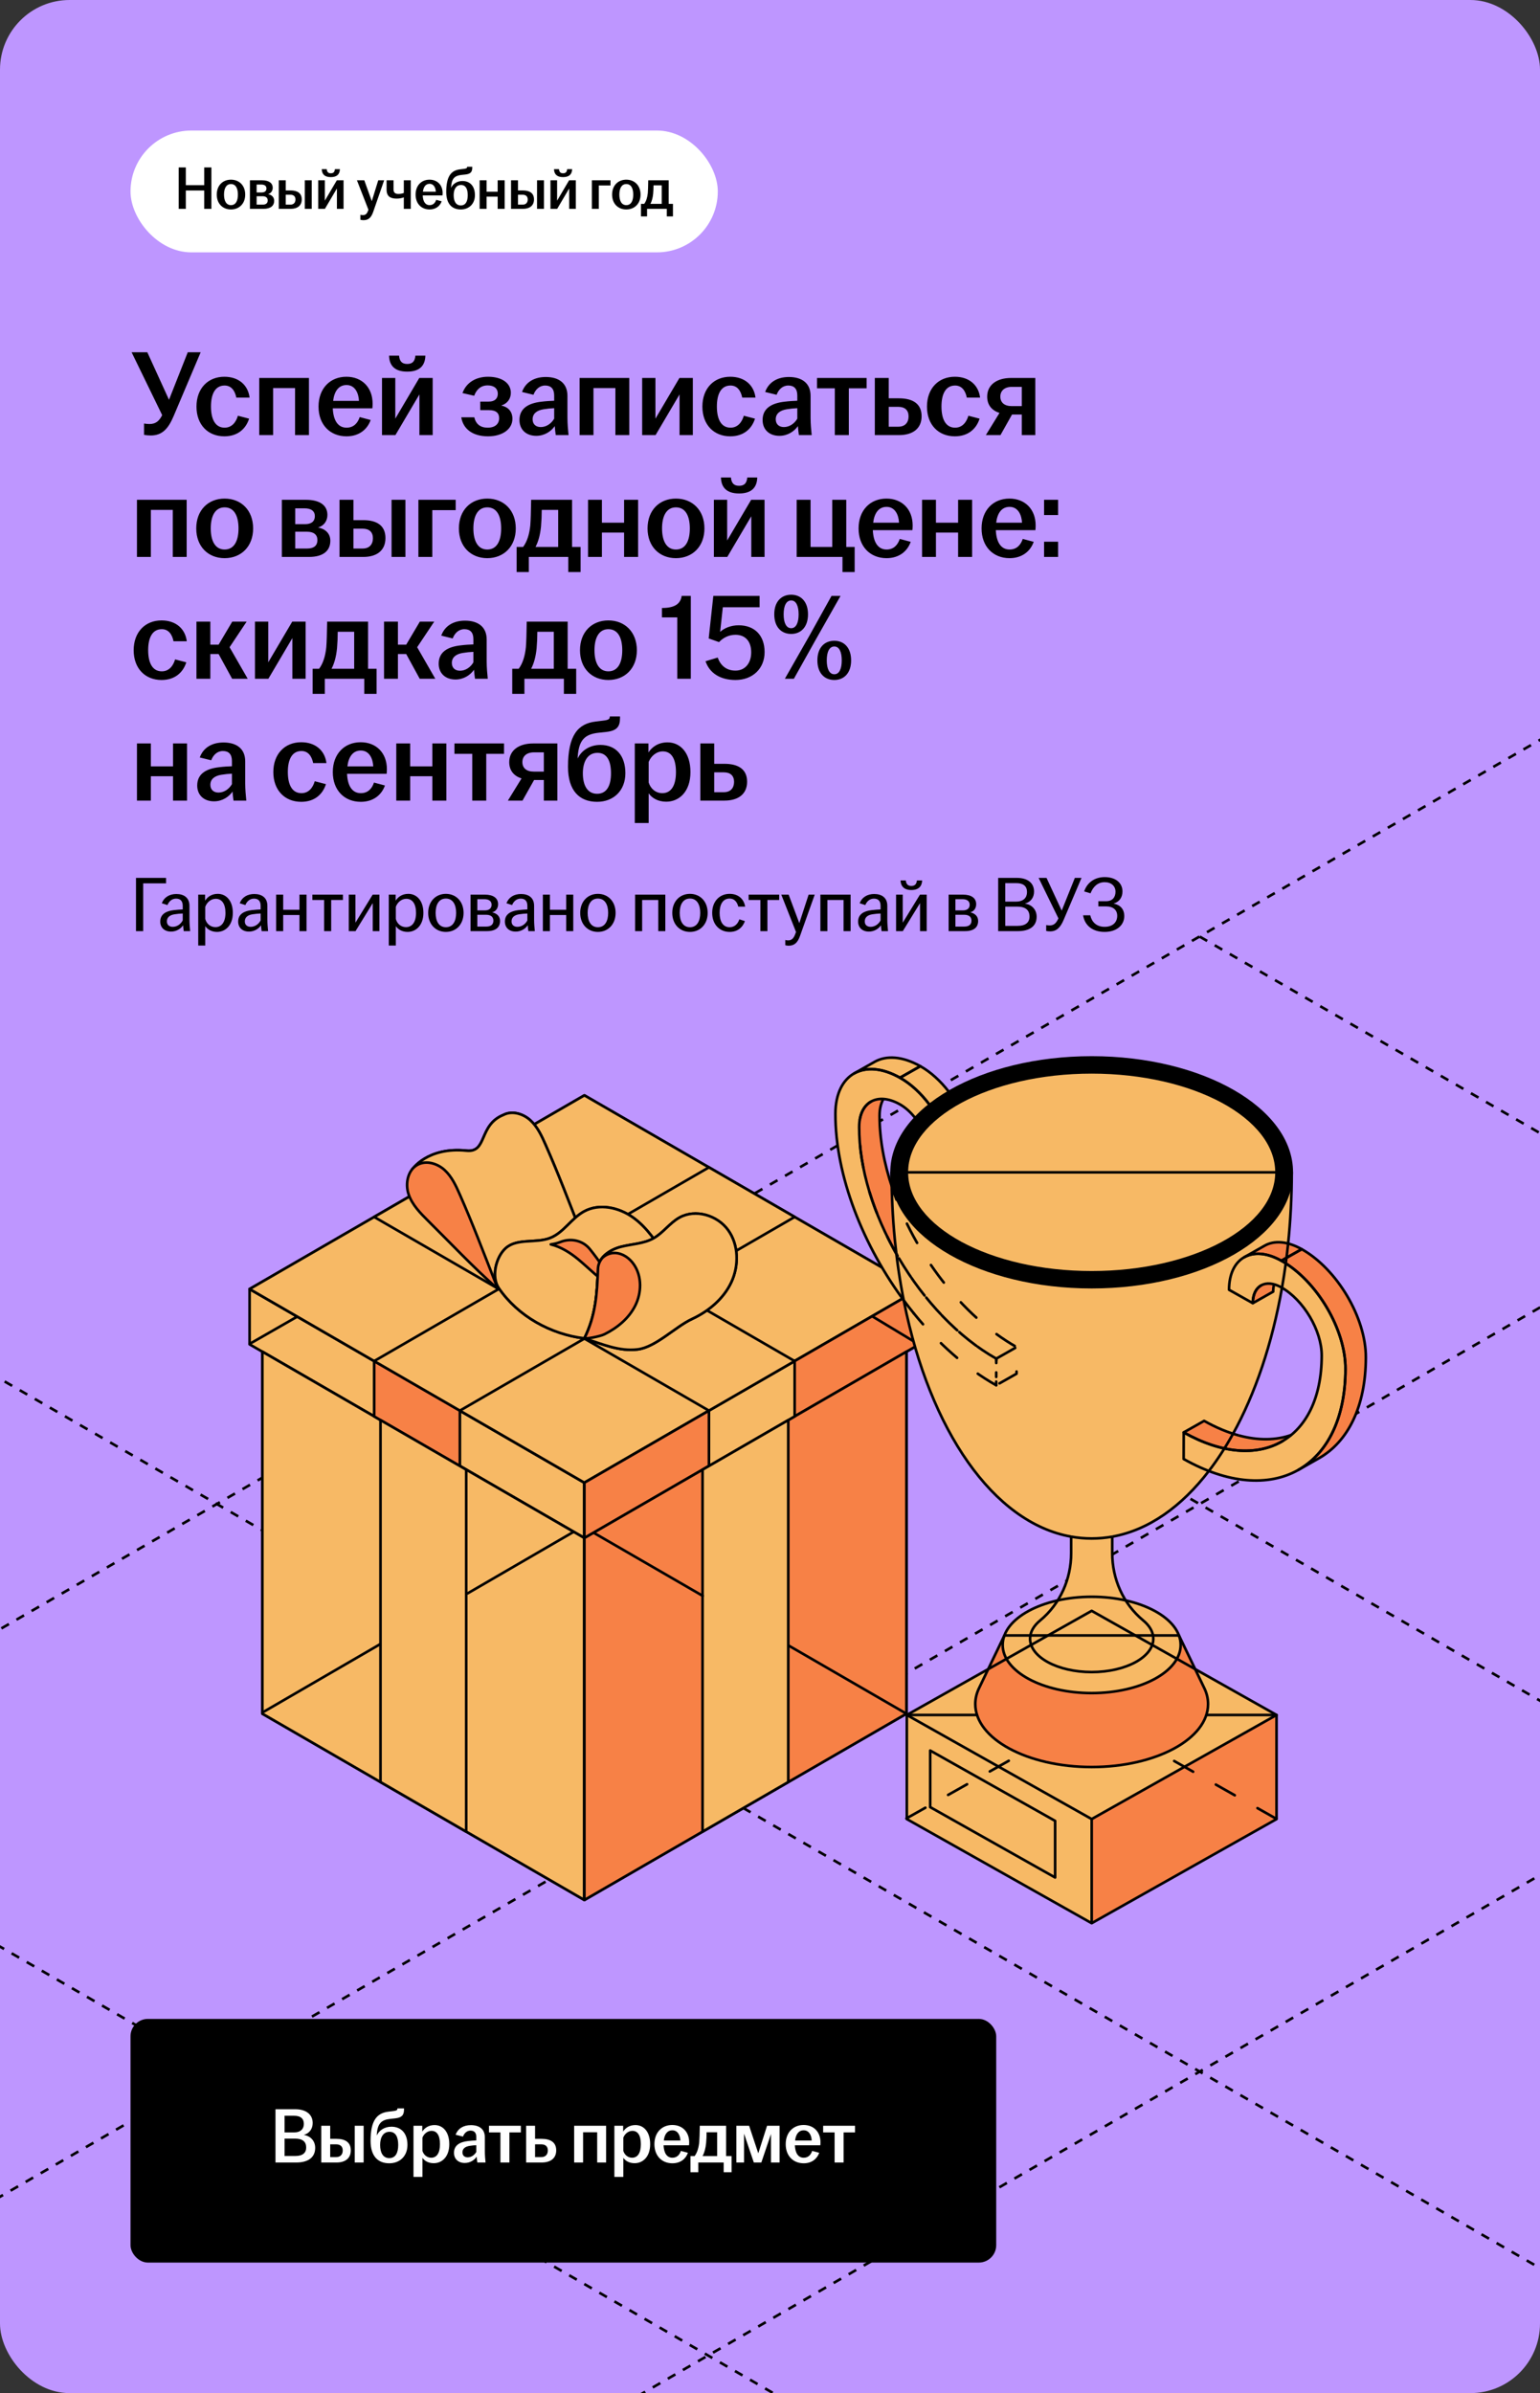 <?xml version="1.0" encoding="UTF-8"?> <svg xmlns="http://www.w3.org/2000/svg" width="354" height="550" viewBox="0 0 354 550" fill="none"><rect x="0" y="0" width="354" height="550" fill="#333333" stroke="none"/><g clip-path="url(#clip0_13931_6664)"><rect width="354" height="550" rx="16" fill="#BE96FF"></rect><path d="M-289.068 541.36L840.643 1193.6" stroke="black" stroke-width="0.6" stroke-linejoin="round" stroke-dasharray="2 2"></path><path d="M-176.108 476.142L953.603 1128.38" stroke="black" stroke-width="0.6" stroke-linejoin="round" stroke-dasharray="2 2"></path><path d="M-63.148 410.925L1066.56 1063.16" stroke="black" stroke-width="0.6" stroke-linejoin="round" stroke-dasharray="2 2"></path><path d="M-40.501 293.5L1179.56 997.927" stroke="black" stroke-width="0.6" stroke-linejoin="round" stroke-dasharray="2 2"></path><path d="M162.805 280.471L1292.52 932.71" stroke="black" stroke-width="0.6" stroke-linejoin="round" stroke-dasharray="2 2"></path><path d="M275.765 215.253L1405.48 867.492" stroke="black" stroke-width="0.6" stroke-linejoin="round" stroke-dasharray="2 2"></path><path d="M-63.171 1193.59L1066.54 541.355" stroke="black" stroke-width="0.6" stroke-linejoin="round" stroke-dasharray="2 2"></path><path d="M-176.147 1128.37L953.564 476.128" stroke="black" stroke-width="0.6" stroke-linejoin="round" stroke-dasharray="2 2"></path><path d="M-289.124 1063.14L840.587 410.9" stroke="black" stroke-width="0.6" stroke-linejoin="round" stroke-dasharray="2 2"></path><path d="M-402.084 997.922L727.627 345.683" stroke="black" stroke-width="0.6" stroke-linejoin="round" stroke-dasharray="2 2"></path><path d="M-515.062 932.695L614.65 280.456" stroke="black" stroke-width="0.6" stroke-linejoin="round" stroke-dasharray="2 2"></path><path d="M-628.038 867.468L501.673 215.229" stroke="black" stroke-width="0.6" stroke-linejoin="round" stroke-dasharray="2 2"></path><path d="M-740.998 802.25L388.713 150.011" stroke="black" stroke-width="0.6" stroke-linejoin="round" stroke-dasharray="2 2"></path><rect x="30" y="30" width="135" height="28" rx="14" fill="white"></rect><path d="M41.076 48V38.48H42.714V42.554H46.942V38.48H48.594V48H46.942V43.786H42.714V48H41.076ZM53.09 48.14C51.2 48.14 49.828 46.81 49.828 44.724C49.828 42.624 51.2 41.294 53.09 41.294C54.98 41.294 56.366 42.624 56.366 44.724C56.366 46.81 54.98 48.14 53.09 48.14ZM51.494 44.724C51.494 46.124 51.984 47.146 53.09 47.146C54.21 47.146 54.686 46.124 54.686 44.724C54.686 43.324 54.21 42.302 53.09 42.302C51.984 42.302 51.494 43.324 51.494 44.724ZM57.452 48V41.434H60.224C61.764 41.434 62.688 42.036 62.688 43.17C62.688 43.856 62.296 44.43 61.61 44.612C62.408 44.766 63.024 45.27 63.024 46.138C63.024 47.286 62.212 48 60.574 48H57.452ZM58.992 47.034H60.364C61.162 47.034 61.54 46.67 61.54 46.068C61.54 45.466 61.148 45.102 60.35 45.102H58.992V47.034ZM58.992 44.234H60.126C60.854 44.234 61.246 43.898 61.246 43.31C61.246 42.75 60.84 42.414 60.07 42.414H58.992V44.234ZM64.083 48V41.434H65.679V43.772H66.813C68.367 43.772 69.361 44.388 69.361 45.83C69.361 47.258 68.367 48 66.813 48H64.083ZM65.679 47.034H66.743C67.527 47.034 67.919 46.544 67.919 45.844C67.919 45.144 67.499 44.752 66.743 44.752H65.679V47.034ZM70.061 48V41.434H71.657V48H70.061ZM73.147 48V41.434H74.673V46.11L77.431 41.434H78.971V48H77.445V43.324L74.687 48H73.147ZM73.959 38.872H75.107C75.163 39.488 75.415 39.824 76.045 39.824C76.675 39.824 76.927 39.488 76.983 38.872H78.131C78.103 39.978 77.515 40.706 76.045 40.706C74.575 40.706 73.987 39.978 73.959 38.872ZM83.545 50.604C83.307 50.604 83.027 50.562 82.845 50.506V49.358C82.985 49.4 83.195 49.442 83.391 49.442C84.007 49.442 84.329 49.162 84.581 48.49L84.693 48.21L82.047 41.434H83.741L85.463 46.236L86.947 41.434H88.305L85.785 48.7C85.309 50.058 84.679 50.604 83.545 50.604ZM92.825 45.354C92.461 45.494 91.915 45.648 91.201 45.648C89.787 45.648 88.863 45.172 88.863 43.59V41.434H90.459V43.492C90.459 44.29 90.851 44.57 91.593 44.57C92.055 44.57 92.475 44.486 92.825 44.346V41.434H94.421V48H92.825V45.354ZM98.753 48.14C96.863 48.14 95.533 46.81 95.533 44.724C95.533 42.638 96.863 41.294 98.739 41.294C100.517 41.294 101.749 42.512 101.749 44.388C101.749 44.612 101.735 44.78 101.721 44.92H97.171C97.227 46.236 97.717 47.146 98.753 47.146C99.607 47.146 100.055 46.572 100.265 45.928L101.525 46.264C101.147 47.342 100.195 48.14 98.753 48.14ZM97.213 44.066H100.181C100.139 43.156 99.719 42.246 98.753 42.246C97.829 42.246 97.339 42.988 97.213 44.066ZM105.923 48.14C103.907 48.14 102.577 46.88 102.577 44.122C102.577 40.496 103.711 39.152 105.769 38.914L106.679 38.802C107.239 38.732 107.379 38.62 107.379 38.368V38.326H108.555V38.522C108.555 39.502 108.191 39.964 107.015 40.104L106.105 40.202C104.523 40.37 103.837 41.014 103.697 42.904L103.683 43.17C104.103 42.26 105.069 41.602 106.301 41.602C108.093 41.602 109.171 42.834 109.171 44.85C109.171 46.852 107.813 48.14 105.923 48.14ZM104.285 44.864C104.285 46.264 104.817 47.216 105.923 47.216C107.043 47.216 107.519 46.264 107.519 44.864C107.519 43.478 107.085 42.512 105.965 42.512C104.859 42.512 104.285 43.478 104.285 44.864ZM110.253 48V41.434H111.849V44.066H114.397V41.434H116.007V48H114.397V45.2H111.849V48H110.253ZM117.471 48V41.434H119.067V43.772H120.201C121.755 43.772 122.749 44.388 122.749 45.83C122.749 47.258 121.755 48 120.201 48H117.471ZM119.067 47.034H120.131C120.915 47.034 121.307 46.544 121.307 45.844C121.307 45.144 120.887 44.752 120.131 44.752H119.067V47.034ZM123.449 48V41.434H125.045V48H123.449ZM126.536 48V41.434H128.062V46.11L130.82 41.434H132.36V48H130.834V43.324L128.076 48H126.536ZM127.348 38.872H128.496C128.552 39.488 128.804 39.824 129.434 39.824C130.064 39.824 130.316 39.488 130.372 38.872H131.52C131.492 39.978 130.904 40.706 129.434 40.706C127.964 40.706 127.376 39.978 127.348 38.872ZM136.052 48V41.434H140.336V42.624H137.648V48H136.052ZM143.967 48.14C142.077 48.14 140.705 46.81 140.705 44.724C140.705 42.624 142.077 41.294 143.967 41.294C145.857 41.294 147.243 42.624 147.243 44.724C147.243 46.81 145.857 48.14 143.967 48.14ZM142.371 44.724C142.371 46.124 142.861 47.146 143.967 47.146C145.087 47.146 145.563 46.124 145.563 44.724C145.563 43.324 145.087 42.302 143.967 42.302C142.861 42.302 142.371 43.324 142.371 44.724ZM147.342 49.736V46.852H148.084C148.56 46.222 148.812 45.34 148.91 44.374C148.966 43.674 148.98 42.89 149.008 41.434H153.712V46.852H154.692V49.736H153.278V48H148.742V49.736H147.342ZM149.512 46.852H152.116V42.596H150.226C150.226 43.226 150.198 43.856 150.142 44.514C150.044 45.48 149.834 46.236 149.512 46.852Z" fill="black"></path><path d="M34.648 100.084C34.116 100.084 33.556 100.028 33.108 99.944V97.34C33.528 97.396 33.92 97.452 34.34 97.452C35.852 97.452 36.608 96.724 37.28 95.408L30.252 80.96H33.864L38.848 91.88L43.16 80.96H46.128L39.912 95.632C38.652 98.6 37.252 100.084 34.648 100.084ZM51.578 100.28C47.797 100.28 45.166 97.62 45.166 93.448C45.166 89.276 47.797 86.588 51.578 86.588C54.825 86.588 57.01 88.464 57.373 91.376H54.322C54.014 89.836 53.202 88.604 51.633 88.604C49.422 88.604 48.498 90.62 48.498 93.42C48.498 96.248 49.422 98.292 51.633 98.292C53.313 98.292 54.266 97.004 54.685 95.548L57.261 96.22C56.477 98.684 54.517 100.28 51.578 100.28ZM59.593 100V86.868H71.017V100H67.825V89.192H62.785V100H59.593ZM79.66 100.28C75.88 100.28 73.22 97.62 73.22 93.448C73.22 89.276 75.88 86.588 79.632 86.588C83.188 86.588 85.652 89.024 85.652 92.776C85.652 93.224 85.624 93.56 85.596 93.84H76.496C76.608 96.472 77.588 98.292 79.66 98.292C81.368 98.292 82.264 97.144 82.684 95.856L85.204 96.528C84.448 98.684 82.544 100.28 79.66 100.28ZM76.58 92.132H82.516C82.432 90.312 81.592 88.492 79.66 88.492C77.812 88.492 76.832 89.976 76.58 92.132ZM87.812 100V86.868H90.864V96.22L96.38 86.868H99.46V100H96.408V90.648L90.892 100H87.812ZM89.436 81.744H91.732C91.844 82.976 92.348 83.648 93.608 83.648C94.868 83.648 95.372 82.976 95.484 81.744H97.78C97.724 83.956 96.548 85.412 93.608 85.412C90.668 85.412 89.492 83.956 89.436 81.744ZM112.191 100.28C108.691 100.28 106.479 98.628 106.031 95.912H109.027C109.391 97.452 110.399 98.292 112.107 98.292C113.871 98.292 114.739 97.368 114.739 96.108C114.739 94.96 114.067 94.26 112.387 94.26H110.399V92.3H112.359C113.759 92.3 114.431 91.572 114.431 90.48C114.431 89.36 113.647 88.576 112.107 88.576C110.511 88.576 109.531 89.528 108.999 90.956L106.311 90.34C107.179 87.904 109.419 86.588 112.191 86.588C115.327 86.588 117.427 88.016 117.427 90.284C117.427 91.628 116.643 92.776 115.215 93.196C116.811 93.532 117.791 94.568 117.791 96.248C117.791 98.656 115.467 100.28 112.191 100.28ZM123.272 100.168C120.948 100.168 119.408 98.74 119.408 96.528C119.408 93.84 121.48 92.664 124.42 92.328C125.512 92.188 126.576 92.132 127.388 92.104V90.9C127.388 89.36 126.66 88.604 125.316 88.604C124 88.604 123.076 89.528 122.628 90.732L119.996 90.088C120.808 87.82 122.824 86.644 125.456 86.644C128.396 86.644 130.44 88.016 130.44 90.984V96.052C130.44 97.452 130.58 98.852 130.692 100H127.752C127.668 99.384 127.556 98.572 127.528 97.928C126.716 99.104 125.204 100.168 123.272 100.168ZM122.432 96.36C122.432 97.508 123.188 98.152 124.308 98.152C125.596 98.152 126.744 97.34 127.388 96.22V93.812C126.604 93.84 125.82 93.924 124.952 94.064C123.356 94.316 122.432 95.1 122.432 96.36ZM133.23 100V86.868H144.654V100H141.462V89.192H136.422V100H133.23ZM147.613 100V86.868H150.665V96.22L156.181 86.868H159.261V100H156.209V90.648L150.693 100H147.613ZM167.87 100.28C164.09 100.28 161.458 97.62 161.458 93.448C161.458 89.276 164.09 86.588 167.87 86.588C171.118 86.588 173.302 88.464 173.666 91.376H170.614C170.306 89.836 169.494 88.604 167.926 88.604C165.714 88.604 164.79 90.62 164.79 93.42C164.79 96.248 165.714 98.292 167.926 98.292C169.606 98.292 170.558 97.004 170.978 95.548L173.554 96.22C172.77 98.684 170.81 100.28 167.87 100.28ZM179.162 100.168C176.838 100.168 175.298 98.74 175.298 96.528C175.298 93.84 177.37 92.664 180.31 92.328C181.402 92.188 182.466 92.132 183.278 92.104V90.9C183.278 89.36 182.55 88.604 181.206 88.604C179.89 88.604 178.966 89.528 178.518 90.732L175.886 90.088C176.698 87.82 178.714 86.644 181.346 86.644C184.286 86.644 186.33 88.016 186.33 90.984V96.052C186.33 97.452 186.47 98.852 186.582 100H183.642C183.558 99.384 183.446 98.572 183.418 97.928C182.606 99.104 181.094 100.168 179.162 100.168ZM178.322 96.36C178.322 97.508 179.078 98.152 180.198 98.152C181.486 98.152 182.634 97.34 183.278 96.22V93.812C182.494 93.84 181.71 93.924 180.842 94.064C179.246 94.316 178.322 95.1 178.322 96.36ZM191.899 100V89.248H187.811V86.868H199.207V89.248H195.119V100H191.899ZM201.097 100V86.868H204.289V91.544H206.641C209.805 91.544 211.849 92.776 211.849 95.66C211.849 98.516 209.805 100 206.641 100H201.097ZM204.289 98.068H206.501C208.069 98.068 208.853 97.088 208.853 95.688C208.853 94.288 208.013 93.504 206.501 93.504H204.289V98.068ZM219.495 100.28C215.715 100.28 213.083 97.62 213.083 93.448C213.083 89.276 215.715 86.588 219.495 86.588C222.743 86.588 224.927 88.464 225.291 91.376H222.239C221.931 89.836 221.119 88.604 219.551 88.604C217.339 88.604 216.415 90.62 216.415 93.42C216.415 96.248 217.339 98.292 219.551 98.292C221.231 98.292 222.183 97.004 222.603 95.548L225.179 96.22C224.395 98.684 222.435 100.28 219.495 100.28ZM234.876 100V95.268H232.636L229.976 100H226.616L229.752 94.904C228.016 94.344 226.924 93.112 226.924 91.152C226.924 88.408 229.192 86.868 232.384 86.868H237.984V100H234.876ZM229.948 91.152C229.948 92.496 230.872 93.336 232.552 93.336H234.876V88.912H232.608C230.9 88.912 229.948 89.808 229.948 91.152ZM31.484 128V114.868H42.908V128H39.716V117.192H34.676V128H31.484ZM51.635 128.28C47.855 128.28 45.111 125.62 45.111 121.448C45.111 117.248 47.855 114.588 51.635 114.588C55.415 114.588 58.187 117.248 58.187 121.448C58.187 125.62 55.415 128.28 51.635 128.28ZM48.443 121.448C48.443 124.248 49.423 126.292 51.635 126.292C53.875 126.292 54.827 124.248 54.827 121.448C54.827 118.648 53.875 116.604 51.635 116.604C49.423 116.604 48.443 118.648 48.443 121.448ZM64.789 128V114.868H70.333C73.413 114.868 75.261 116.072 75.261 118.34C75.261 119.712 74.477 120.86 73.105 121.224C74.701 121.532 75.933 122.54 75.933 124.276C75.933 126.572 74.309 128 71.033 128H64.789ZM67.869 126.068H70.613C72.209 126.068 72.965 125.34 72.965 124.136C72.965 122.932 72.181 122.204 70.585 122.204H67.869V126.068ZM67.869 120.468H70.137C71.593 120.468 72.377 119.796 72.377 118.62C72.377 117.5 71.565 116.828 70.025 116.828H67.869V120.468ZM78.05 128V114.868H81.242V119.544H83.51C86.618 119.544 88.606 120.776 88.606 123.66C88.606 126.516 86.618 128 83.51 128H78.05ZM81.242 126.068H83.37C84.938 126.068 85.722 125.088 85.722 123.688C85.722 122.288 84.882 121.504 83.37 121.504H81.242V126.068ZM90.006 128V114.868H93.198V128H90.006ZM96.179 128V114.868H104.747V117.248H99.371V128H96.179ZM112.01 128.28C108.23 128.28 105.486 125.62 105.486 121.448C105.486 117.248 108.23 114.588 112.01 114.588C115.79 114.588 118.562 117.248 118.562 121.448C118.562 125.62 115.79 128.28 112.01 128.28ZM108.818 121.448C108.818 124.248 109.798 126.292 112.01 126.292C114.25 126.292 115.202 124.248 115.202 121.448C115.202 118.648 114.25 116.604 112.01 116.604C109.798 116.604 108.818 118.648 108.818 121.448ZM118.761 131.472V125.704H120.245C121.197 124.444 121.701 122.68 121.897 120.748C122.009 119.348 122.037 117.78 122.093 114.868H131.501V125.704H133.461V131.472H130.633V128H121.561V131.472H118.761ZM123.101 125.704H128.309V117.192H124.529C124.529 118.452 124.473 119.712 124.361 121.028C124.165 122.96 123.745 124.472 123.101 125.704ZM135.172 128V114.868H138.364V120.132H143.46V114.868H146.68V128H143.46V122.4H138.364V128H135.172ZM155.377 128.28C151.597 128.28 148.853 125.62 148.853 121.448C148.853 117.248 151.597 114.588 155.377 114.588C159.157 114.588 161.929 117.248 161.929 121.448C161.929 125.62 159.157 128.28 155.377 128.28ZM152.185 121.448C152.185 124.248 153.165 126.292 155.377 126.292C157.617 126.292 158.569 124.248 158.569 121.448C158.569 118.648 157.617 116.604 155.377 116.604C153.165 116.604 152.185 118.648 152.185 121.448ZM164.101 128V114.868H167.153V124.22L172.669 114.868H175.749V128H172.697V118.648L167.181 128H164.101ZM165.725 109.744H168.021C168.133 110.976 168.637 111.648 169.897 111.648C171.157 111.648 171.661 110.976 171.773 109.744H174.069C174.013 111.956 172.837 113.412 169.897 113.412C166.957 113.412 165.781 111.956 165.725 109.744ZM193.66 131.472V128H183.132V114.868H186.324V125.704H191.308V114.868H194.528V125.704H196.46V131.472H193.66ZM203.801 128.28C200.021 128.28 197.361 125.62 197.361 121.448C197.361 117.276 200.021 114.588 203.773 114.588C207.329 114.588 209.793 117.024 209.793 120.776C209.793 121.224 209.765 121.56 209.737 121.84H200.637C200.749 124.472 201.729 126.292 203.801 126.292C205.509 126.292 206.405 125.144 206.825 123.856L209.345 124.528C208.589 126.684 206.685 128.28 203.801 128.28ZM200.721 120.132H206.657C206.573 118.312 205.733 116.492 203.801 116.492C201.953 116.492 200.973 117.976 200.721 120.132ZM211.953 128V114.868H215.145V120.132H220.241V114.868H223.461V128H220.241V122.4H215.145V128H211.953ZM232.074 128.28C228.294 128.28 225.634 125.62 225.634 121.448C225.634 117.276 228.294 114.588 232.046 114.588C235.602 114.588 238.066 117.024 238.066 120.776C238.066 121.224 238.038 121.56 238.01 121.84H228.91C229.022 124.472 230.002 126.292 232.074 126.292C233.782 126.292 234.678 125.144 235.098 123.856L237.618 124.528C236.862 126.684 234.958 128.28 232.074 128.28ZM228.994 120.132H234.93C234.846 118.312 234.006 116.492 232.074 116.492C230.226 116.492 229.246 117.976 228.994 120.132ZM240.002 128V124.5H243.222V128H240.002ZM240.002 118.368V114.868H243.222V118.368H240.002ZM37.14 156.28C33.36 156.28 30.728 153.62 30.728 149.448C30.728 145.276 33.36 142.588 37.14 142.588C40.388 142.588 42.572 144.464 42.936 147.376H39.884C39.576 145.836 38.764 144.604 37.196 144.604C34.984 144.604 34.06 146.62 34.06 149.42C34.06 152.248 34.984 154.292 37.196 154.292C38.876 154.292 39.828 153.004 40.248 151.548L42.824 152.22C42.04 154.684 40.08 156.28 37.14 156.28ZM45.156 156V142.868H48.348V148.16H50.252L53.388 142.868H56.692L52.772 148.748L56.944 156H53.36L50.252 150.316H48.348V156H45.156ZM58.609 156V142.868H61.661V152.22L67.177 142.868H70.257V156H67.205V146.648L61.689 156H58.609ZM71.867 159.472V153.704H73.351C74.303 152.444 74.807 150.68 75.003 148.748C75.115 147.348 75.143 145.78 75.199 142.868H84.607V153.704H86.567V159.472H83.739V156H74.667V159.472H71.867ZM76.207 153.704H81.415V145.192H77.635C77.635 146.452 77.579 147.712 77.467 149.028C77.271 150.96 76.851 152.472 76.207 153.704ZM88.277 156V142.868H91.469V148.16H93.373L96.509 142.868H99.813L95.893 148.748L100.065 156H96.481L93.373 150.316H91.469V156H88.277ZM104.705 156.168C102.381 156.168 100.841 154.74 100.841 152.528C100.841 149.84 102.913 148.664 105.853 148.328C106.945 148.188 108.009 148.132 108.821 148.104V146.9C108.821 145.36 108.093 144.604 106.749 144.604C105.433 144.604 104.509 145.528 104.061 146.732L101.429 146.088C102.241 143.82 104.257 142.644 106.889 142.644C109.829 142.644 111.873 144.016 111.873 146.984V152.052C111.873 153.452 112.013 154.852 112.125 156H109.185C109.101 155.384 108.989 154.572 108.961 153.928C108.149 155.104 106.637 156.168 104.705 156.168ZM103.865 152.36C103.865 153.508 104.621 154.152 105.741 154.152C107.029 154.152 108.177 153.34 108.821 152.22V149.812C108.037 149.84 107.253 149.924 106.385 150.064C104.789 150.316 103.865 151.1 103.865 152.36ZM117.749 159.472V153.704H119.233C120.185 152.444 120.689 150.68 120.885 148.748C120.997 147.348 121.025 145.78 121.081 142.868H130.489V153.704H132.449V159.472H129.621V156H120.549V159.472H117.749ZM122.089 153.704H127.297V145.192H123.517C123.517 146.452 123.461 147.712 123.349 149.028C123.153 150.96 122.733 152.472 122.089 153.704ZM139.846 156.28C136.066 156.28 133.322 153.62 133.322 149.448C133.322 145.248 136.066 142.588 139.846 142.588C143.626 142.588 146.398 145.248 146.398 149.448C146.398 153.62 143.626 156.28 139.846 156.28ZM136.654 149.448C136.654 152.248 137.634 154.292 139.846 154.292C142.086 154.292 143.038 152.248 143.038 149.448C143.038 146.648 142.086 144.604 139.846 144.604C137.634 144.604 136.654 146.648 136.654 149.448ZM155.688 156V141.888H152.16V139.732C154.988 139.732 156.416 138.864 156.696 136.96H158.796V156H155.688ZM169.067 156.28C165.595 156.28 163.103 154.712 162.179 151.968L164.979 151.128C165.623 152.92 166.939 154.124 169.067 154.124C171.223 154.124 172.679 152.472 172.679 149.924C172.679 147.432 171.363 145.892 169.067 145.892C167.499 145.892 166.211 146.592 165.287 147.572L162.907 146.732L163.971 136.96H174.611V139.564H166.155L165.539 145.22C166.519 144.324 168.059 143.708 169.795 143.708C173.463 143.708 175.759 146.032 175.759 149.868C175.759 153.676 172.987 156.28 169.067 156.28ZM180.416 156L186.128 145.976L191.14 136.96H193.212L187.528 146.984L182.488 156H180.416ZM177.98 141.188C177.98 138.248 179.632 136.68 181.872 136.68C184.084 136.68 185.736 138.248 185.736 141.188C185.736 144.128 184.084 145.696 181.872 145.696C179.632 145.696 177.98 144.128 177.98 141.188ZM180.136 141.188C180.136 143.12 180.724 144.38 181.872 144.38C182.992 144.38 183.58 143.12 183.58 141.188C183.58 139.256 182.992 137.996 181.872 137.996C180.724 137.996 180.136 139.256 180.136 141.188ZM187.892 151.772C187.892 148.832 189.544 147.264 191.784 147.264C193.996 147.264 195.648 148.832 195.648 151.772C195.648 154.712 193.996 156.28 191.784 156.28C189.544 156.28 187.892 154.712 187.892 151.772ZM190.048 151.772C190.048 153.704 190.636 154.964 191.784 154.964C192.932 154.964 193.492 153.704 193.492 151.772C193.492 149.84 192.932 148.58 191.784 148.58C190.636 148.58 190.048 149.84 190.048 151.772ZM31.484 184V170.868H34.676V176.132H39.772V170.868H42.992V184H39.772V178.4H34.676V184H31.484ZM49.197 184.168C46.873 184.168 45.334 182.74 45.334 180.528C45.334 177.84 47.406 176.664 50.346 176.328C51.438 176.188 52.502 176.132 53.313 176.104V174.9C53.313 173.36 52.586 172.604 51.242 172.604C49.925 172.604 49.002 173.528 48.553 174.732L45.922 174.088C46.733 171.82 48.749 170.644 51.382 170.644C54.322 170.644 56.365 172.016 56.365 174.984V180.052C56.365 181.452 56.505 182.852 56.617 184H53.678C53.593 183.384 53.481 182.572 53.453 181.928C52.642 183.104 51.13 184.168 49.197 184.168ZM48.358 180.36C48.358 181.508 49.114 182.152 50.233 182.152C51.522 182.152 52.669 181.34 53.313 180.22V177.812C52.529 177.84 51.745 177.924 50.877 178.064C49.282 178.316 48.358 179.1 48.358 180.36ZM69.242 184.28C65.462 184.28 62.83 181.62 62.83 177.448C62.83 173.276 65.462 170.588 69.242 170.588C72.49 170.588 74.674 172.464 75.038 175.376H71.986C71.678 173.836 70.866 172.604 69.298 172.604C67.086 172.604 66.162 174.62 66.162 177.42C66.162 180.248 67.086 182.292 69.298 182.292C70.978 182.292 71.93 181.004 72.35 179.548L74.926 180.22C74.142 182.684 72.182 184.28 69.242 184.28ZM82.941 184.28C79.161 184.28 76.501 181.62 76.501 177.448C76.501 173.276 79.161 170.588 82.913 170.588C86.469 170.588 88.933 173.024 88.933 176.776C88.933 177.224 88.905 177.56 88.877 177.84H79.777C79.889 180.472 80.869 182.292 82.941 182.292C84.649 182.292 85.545 181.144 85.965 179.856L88.485 180.528C87.729 182.684 85.825 184.28 82.941 184.28ZM79.861 176.132H85.797C85.713 174.312 84.873 172.492 82.941 172.492C81.093 172.492 80.113 173.976 79.861 176.132ZM91.093 184V170.868H94.285V176.132H99.381V170.868H102.601V184H99.381V178.4H94.285V184H91.093ZM108.555 184V173.248H104.467V170.868H115.863V173.248H111.775V184H108.555ZM125.009 184V179.268H122.769L120.109 184H116.749L119.885 178.904C118.149 178.344 117.057 177.112 117.057 175.152C117.057 172.408 119.325 170.868 122.517 170.868H128.117V184H125.009ZM120.081 175.152C120.081 176.496 121.005 177.336 122.685 177.336H125.009V172.912H122.741C121.033 172.912 120.081 173.808 120.081 175.152ZM137.258 184.28C133.226 184.28 130.566 181.76 130.566 176.244C130.566 168.992 132.834 166.304 136.95 165.828L138.77 165.604C139.89 165.464 140.17 165.24 140.17 164.736V164.652H142.522V165.044C142.522 167.004 141.794 167.928 139.442 168.208L137.622 168.404C134.458 168.74 133.086 170.028 132.806 173.808L132.778 174.34C133.618 172.52 135.55 171.204 138.014 171.204C141.598 171.204 143.754 173.668 143.754 177.7C143.754 181.704 141.038 184.28 137.258 184.28ZM133.982 177.728C133.982 180.528 135.046 182.432 137.258 182.432C139.498 182.432 140.45 180.528 140.45 177.728C140.45 174.956 139.582 173.024 137.342 173.024C135.13 173.024 133.982 174.956 133.982 177.728ZM145.918 189.152V170.868H149.054V172.94C149.866 171.68 151.322 170.616 153.45 170.616C156.362 170.616 158.714 172.968 158.714 177.448C158.714 181.928 156.138 184.252 153.142 184.252C151.266 184.252 149.838 183.412 149.11 182.32V189.152H145.918ZM149.11 179.828C149.53 181.256 150.734 182.292 152.246 182.292C154.234 182.292 155.382 180.612 155.382 177.448C155.382 174.256 154.262 172.688 152.358 172.688C150.902 172.688 149.642 173.752 149.11 175.124V179.828ZM160.984 184V170.868H164.176V175.544H166.528C169.692 175.544 171.736 176.776 171.736 179.66C171.736 182.516 169.692 184 166.528 184H160.984ZM164.176 182.068H166.388C167.956 182.068 168.74 181.088 168.74 179.688C168.74 178.288 167.9 177.504 166.388 177.504H164.176V182.068Z" fill="black"></path><path d="M31.26 214V201.76H38.172V203.02H32.916V214H31.26ZM39.319 214.108C37.825 214.108 36.836 213.208 36.836 211.804C36.836 210.112 38.15 209.392 39.913 209.176C40.669 209.086 41.444 209.032 42.002 209.014V208.186C42.002 207.07 41.462 206.53 40.471 206.53C39.499 206.53 38.834 207.178 38.492 208.006L37.196 207.592C37.736 206.17 38.995 205.468 40.544 205.468C42.272 205.468 43.55 206.314 43.55 208.168V211.372C43.55 212.29 43.639 213.244 43.712 214H42.236C42.181 213.604 42.109 213.082 42.092 212.65C41.569 213.442 40.544 214.108 39.319 214.108ZM38.365 211.75C38.365 212.56 38.888 213.01 39.715 213.01C40.688 213.01 41.551 212.398 42.002 211.534V209.95C41.389 209.968 40.778 210.022 40.111 210.13C38.977 210.31 38.365 210.868 38.365 211.75ZM45.564 217.312V205.612H47.148V206.998C47.688 206.134 48.642 205.432 50.064 205.432C51.954 205.432 53.52 206.962 53.52 209.806C53.52 212.65 51.828 214.18 49.884 214.18C48.624 214.18 47.67 213.586 47.184 212.848V217.312H45.564ZM47.184 211.192C47.454 212.272 48.354 213.082 49.524 213.082C50.964 213.082 51.828 211.876 51.828 209.806C51.828 207.736 51 206.566 49.596 206.566C48.48 206.566 47.544 207.394 47.184 208.42V211.192ZM57.232 214.108C55.738 214.108 54.748 213.208 54.748 211.804C54.748 210.112 56.062 209.392 57.826 209.176C58.582 209.086 59.356 209.032 59.914 209.014V208.186C59.914 207.07 59.374 206.53 58.384 206.53C57.412 206.53 56.746 207.178 56.404 208.006L55.108 207.592C55.648 206.17 56.908 205.468 58.456 205.468C60.184 205.468 61.462 206.314 61.462 208.168V211.372C61.462 212.29 61.552 213.244 61.624 214H60.148C60.094 213.604 60.022 213.082 60.004 212.65C59.482 213.442 58.456 214.108 57.232 214.108ZM56.278 211.75C56.278 212.56 56.8 213.01 57.628 213.01C58.6 213.01 59.464 212.398 59.914 211.534V209.95C59.302 209.968 58.69 210.022 58.024 210.13C56.89 210.31 56.278 210.868 56.278 211.75ZM63.477 214V205.612H65.097V209.086H68.841V205.612H70.46V214H68.841V210.292H65.097V214H63.477ZM74.507 214V206.836H71.807V205.612H78.827V206.836H76.127V214H74.507ZM80.176 214V205.612H81.706V212.056L85.666 205.612H87.214V214H85.684V207.556L81.724 214H80.176ZM89.369 217.312V205.612H90.953V206.998C91.493 206.134 92.447 205.432 93.869 205.432C95.759 205.432 97.325 206.962 97.325 209.806C97.325 212.65 95.633 214.18 93.689 214.18C92.429 214.18 91.475 213.586 90.989 212.848V217.312H89.369ZM90.989 211.192C91.259 212.272 92.159 213.082 93.329 213.082C94.769 213.082 95.633 211.876 95.633 209.806C95.633 207.736 94.805 206.566 93.401 206.566C92.285 206.566 91.349 207.394 90.989 208.42V211.192ZM102.494 214.18C100.154 214.18 98.426 212.434 98.426 209.806C98.426 207.178 100.154 205.432 102.494 205.432C104.834 205.432 106.562 207.178 106.562 209.806C106.562 212.434 104.834 214.18 102.494 214.18ZM100.136 209.806C100.136 211.678 100.874 213.1 102.494 213.1C104.114 213.1 104.852 211.678 104.852 209.806C104.852 207.934 104.114 206.512 102.494 206.512C100.874 206.512 100.136 207.934 100.136 209.806ZM108.16 214V205.612H111.454C113.344 205.612 114.496 206.368 114.496 207.808C114.496 208.69 114.028 209.446 113.128 209.68C114.154 209.896 114.946 210.544 114.946 211.66C114.946 213.118 113.974 214 111.922 214H108.16ZM109.726 212.956H111.76C112.912 212.956 113.416 212.416 113.416 211.606C113.416 210.76 112.876 210.238 111.742 210.238H109.726V212.956ZM109.726 209.23H111.436C112.48 209.23 113.002 208.726 113.002 207.934C113.002 207.16 112.462 206.656 111.328 206.656H109.726V209.23ZM118.544 214.108C117.05 214.108 116.06 213.208 116.06 211.804C116.06 210.112 117.374 209.392 119.138 209.176C119.894 209.086 120.668 209.032 121.226 209.014V208.186C121.226 207.07 120.686 206.53 119.696 206.53C118.724 206.53 118.058 207.178 117.716 208.006L116.42 207.592C116.96 206.17 118.22 205.468 119.768 205.468C121.496 205.468 122.774 206.314 122.774 208.168V211.372C122.774 212.29 122.864 213.244 122.936 214H121.46C121.406 213.604 121.334 213.082 121.316 212.65C120.794 213.442 119.768 214.108 118.544 214.108ZM117.59 211.75C117.59 212.56 118.112 213.01 118.94 213.01C119.912 213.01 120.776 212.398 121.226 211.534V209.95C120.614 209.968 120.002 210.022 119.336 210.13C118.202 210.31 117.59 210.868 117.59 211.75ZM124.789 214V205.612H126.409V209.086H130.153V205.612H131.773V214H130.153V210.292H126.409V214H124.789ZM137.44 214.18C135.1 214.18 133.372 212.434 133.372 209.806C133.372 207.178 135.1 205.432 137.44 205.432C139.78 205.432 141.508 207.178 141.508 209.806C141.508 212.434 139.78 214.18 137.44 214.18ZM135.082 209.806C135.082 211.678 135.82 213.1 137.44 213.1C139.06 213.1 139.798 211.678 139.798 209.806C139.798 207.934 139.06 206.512 137.44 206.512C135.82 206.512 135.082 207.934 135.082 209.806ZM145.988 214V205.612H152.936V214H151.316V206.836H147.608V214H145.988ZM158.604 214.18C156.264 214.18 154.536 212.434 154.536 209.806C154.536 207.178 156.264 205.432 158.604 205.432C160.944 205.432 162.672 207.178 162.672 209.806C162.672 212.434 160.944 214.18 158.604 214.18ZM156.246 209.806C156.246 211.678 156.984 213.1 158.604 213.1C160.224 213.1 160.962 211.678 160.962 209.806C160.962 207.934 160.224 206.512 158.604 206.512C156.984 206.512 156.246 207.934 156.246 209.806ZM167.725 214.18C165.385 214.18 163.711 212.434 163.711 209.806C163.711 207.178 165.385 205.432 167.725 205.432C169.777 205.432 171.019 206.674 171.289 208.366H169.705C169.453 207.34 168.841 206.512 167.725 206.512C166.123 206.512 165.421 207.934 165.421 209.806C165.421 211.678 166.123 213.1 167.725 213.1C168.949 213.1 169.651 212.218 169.957 211.282L171.235 211.696C170.695 213.19 169.507 214.18 167.725 214.18ZM174.79 214V206.836H172.09V205.612H179.11V206.836H176.41V214H174.79ZM181.269 217.348C180.999 217.348 180.693 217.294 180.513 217.24V216.034C180.657 216.07 180.909 216.124 181.143 216.124C181.971 216.124 182.421 215.674 182.781 214.72L182.979 214.198L179.595 205.612H181.287L183.735 212.164L185.877 205.612H187.281L183.897 215.116C183.339 216.682 182.583 217.348 181.269 217.348ZM188.58 214V205.612H195.528V214H193.908V206.836H190.2V214H188.58ZM199.737 214.108C198.243 214.108 197.253 213.208 197.253 211.804C197.253 210.112 198.567 209.392 200.331 209.176C201.087 209.086 201.861 209.032 202.419 209.014V208.186C202.419 207.07 201.879 206.53 200.889 206.53C199.917 206.53 199.251 207.178 198.909 208.006L197.613 207.592C198.153 206.17 199.413 205.468 200.961 205.468C202.689 205.468 203.967 206.314 203.967 208.168V211.372C203.967 212.29 204.057 213.244 204.129 214H202.653C202.599 213.604 202.527 213.082 202.509 212.65C201.987 213.442 200.961 214.108 199.737 214.108ZM198.783 211.75C198.783 212.56 199.305 213.01 200.133 213.01C201.105 213.01 201.969 212.398 202.419 211.534V209.95C201.807 209.968 201.195 210.022 200.529 210.13C199.395 210.31 198.783 210.868 198.783 211.75ZM205.982 214V205.612H207.512V212.056L211.472 205.612H213.02V214H211.49V207.556L207.53 214H205.982ZM207.008 202.354H208.214C208.304 203.146 208.646 203.614 209.492 203.614C210.338 203.614 210.68 203.146 210.77 202.354H211.976C211.922 203.668 211.184 204.55 209.492 204.55C207.8 204.55 207.062 203.668 207.008 202.354ZM218.059 214V205.612H221.353C223.243 205.612 224.395 206.368 224.395 207.808C224.395 208.69 223.927 209.446 223.027 209.68C224.053 209.896 224.845 210.544 224.845 211.66C224.845 213.118 223.873 214 221.821 214H218.059ZM219.625 212.956H221.659C222.811 212.956 223.315 212.416 223.315 211.606C223.315 210.76 222.775 210.238 221.641 210.238H219.625V212.956ZM219.625 209.23H221.335C222.379 209.23 222.901 208.726 222.901 207.934C222.901 207.16 222.361 206.656 221.227 206.656H219.625V209.23ZM229.453 214V201.76H233.737C236.221 201.76 237.697 202.93 237.697 204.91C237.697 206.224 236.995 207.286 235.591 207.682C237.247 207.898 238.291 209.104 238.291 210.688C238.291 212.992 236.509 214 234.007 214H229.453ZM231.073 212.794H233.881C235.753 212.794 236.653 212.002 236.653 210.652C236.653 209.194 235.771 208.366 233.827 208.366H231.073V212.794ZM231.073 207.214H233.557C235.303 207.214 236.077 206.278 236.077 205.036C236.077 203.722 235.339 202.966 233.557 202.966H231.073V207.214ZM241.408 214.054C241.066 214.054 240.742 214.018 240.49 213.964V212.614C240.742 212.65 241.012 212.686 241.3 212.686C242.344 212.686 242.83 212.074 243.298 211.066L238.744 201.76H240.562L244.054 209.284L247.078 201.76H248.608L244.504 211.408C243.766 213.154 242.884 214.054 241.408 214.054ZM253.918 214.18C251.2 214.18 249.364 212.758 248.968 210.364H250.624C250.948 211.84 251.992 213.01 253.918 213.01C255.844 213.01 256.816 211.912 256.816 210.472C256.816 209.176 255.934 208.312 254.242 208.312H252.478V207.124H254.242C255.754 207.124 256.42 206.17 256.42 204.946C256.42 203.65 255.466 202.75 253.936 202.75C252.244 202.75 251.236 203.884 250.678 205.306L249.22 204.874C249.886 202.822 251.668 201.58 253.936 201.58C256.33 201.58 258.022 202.822 258.022 204.874C258.022 206.26 257.284 207.286 255.988 207.664C257.5 207.97 258.436 208.906 258.436 210.544C258.436 212.614 256.708 214.18 253.918 214.18Z" fill="black"></path><path d="M134.332 353.477L57.377 308.966V296.252L134.332 340.764V353.477Z" fill="#F7B965" stroke="black" stroke-width="0.6" stroke-miterlimit="10" stroke-linecap="round" stroke-linejoin="round"></path><path d="M134.332 340.764L57.377 296.252L134.332 251.74L211.286 296.252L134.332 340.764Z" fill="#4FC3F7" stroke="black" stroke-width="0.6" stroke-miterlimit="10" stroke-linecap="round" stroke-linejoin="round"></path><path d="M134.332 340.764L57.377 296.252L134.332 251.74L211.286 296.252L134.332 340.764Z" fill="#F7B965" stroke="black" stroke-width="0.6" stroke-miterlimit="10" stroke-linecap="round" stroke-linejoin="round"></path><path d="M134.332 340.764V353.477L211.286 308.966V296.252L134.332 340.764Z" fill="#039BE5" stroke="black" stroke-width="0.6" stroke-miterlimit="10" stroke-linecap="round" stroke-linejoin="round"></path><path d="M134.332 436.67L60.313 393.852V310.66L134.332 353.477V436.67Z" fill="#4FC3F7" stroke="black" stroke-width="0.6" stroke-miterlimit="10" stroke-linecap="round" stroke-linejoin="round"></path><path d="M134.332 436.67L60.313 393.852V310.66L134.332 353.477V436.67Z" fill="#F7B965" stroke="black" stroke-width="0.6" stroke-miterlimit="10" stroke-linecap="round" stroke-linejoin="round"></path><path d="M134.332 353.477V436.67L208.363 393.852V310.66L134.332 353.477Z" fill="#0288D1" stroke="black" stroke-width="0.6" stroke-miterlimit="10" stroke-linecap="round" stroke-linejoin="round"></path><path d="M211.286 296.252L134.332 340.764V353.477L211.286 308.966V296.252Z" fill="#F78146" stroke="black" stroke-width="0.6" stroke-miterlimit="10" stroke-linecap="round" stroke-linejoin="round"></path><path d="M208.363 393.852V310.66L134.332 353.477V436.67L208.363 393.852Z" fill="#F78146" stroke="black" stroke-width="0.6" stroke-miterlimit="10" stroke-linecap="round" stroke-linejoin="round"></path><path d="M86.009 325.528L105.713 336.929V324.201L86.009 312.814V325.528Z" fill="#F78146" stroke="black" stroke-width="0.6" stroke-miterlimit="10" stroke-linecap="round" stroke-linejoin="round"></path><path d="M87.464 409.561L107.168 420.962V337.77L87.464 326.382V409.561Z" fill="#F7B965" stroke="black" stroke-width="0.6" stroke-miterlimit="10" stroke-linecap="round" stroke-linejoin="round"></path><path d="M182.668 325.528L162.964 336.929V324.201L182.668 312.814V325.528Z" fill="#F7B965" stroke="black" stroke-width="0.6" stroke-miterlimit="10" stroke-linecap="round" stroke-linejoin="round"></path><path d="M181.199 409.561L161.495 420.962V337.77L181.199 326.382V409.561Z" fill="#F7B965" stroke="black" stroke-width="0.6" stroke-miterlimit="10" stroke-linecap="round" stroke-linejoin="round"></path><path d="M182.667 279.689L162.964 268.289L86.009 312.815L103.576 322.967L105.713 324.201L182.667 279.689Z" fill="#F7B965" stroke="black" stroke-width="0.6" stroke-miterlimit="10" stroke-linecap="round" stroke-linejoin="round"></path><path d="M86.009 279.689L105.713 268.289L182.667 312.815L165.1 322.967L162.964 324.201L86.009 279.689Z" fill="#F7B965" stroke="black" stroke-width="0.6" stroke-miterlimit="10" stroke-linecap="round" stroke-linejoin="round"></path><path d="M125.416 263.127C124.512 261.078 123.555 258.977 121.903 257.466C120.251 255.956 117.708 255.194 115.729 256.232C109.96 258.57 112.084 264.953 107.247 264.454C98.214 263.521 94.727 268.801 94.727 268.801L114.444 296.252L134.161 284.825C130.425 275.303 128.419 269.944 125.416 263.127Z" fill="#FFD54F" stroke="black" stroke-width="0.6" stroke-miterlimit="10" stroke-linecap="round" stroke-linejoin="round"></path><path d="M125.416 263.127C124.512 261.078 123.555 258.977 121.903 257.466C120.251 255.956 117.708 255.194 115.729 256.232C109.96 258.57 112.084 264.953 107.247 264.454C98.214 263.521 94.727 268.801 94.727 268.801L114.444 296.252L134.161 284.825C130.425 275.303 128.419 269.944 125.416 263.127Z" fill="#F7B965" stroke="black" stroke-width="0.6" stroke-miterlimit="10" stroke-linecap="round" stroke-linejoin="round"></path><path d="M98.436 280.609C96.615 278.796 94.727 276.892 93.914 274.449C93.101 272.006 93.743 268.867 96.024 267.672C98.004 266.621 100.547 267.396 102.199 268.906C103.851 270.417 104.808 272.518 105.712 274.567C108.715 281.384 110.72 286.743 114.457 296.265C108.741 291.208 103.641 285.771 98.45 280.622L98.436 280.609Z" fill="#F78146" stroke="black" stroke-width="0.6" stroke-miterlimit="10" stroke-linecap="round" stroke-linejoin="round"></path><path d="M153.144 289.041C151.033 285.639 148.791 282.172 145.54 279.834C142.289 277.496 137.766 276.498 134.252 278.429C131.355 280.018 129.572 283.288 126.504 284.51C123.188 285.823 118.875 284.497 116.227 286.887C113.958 288.949 112.923 293.494 114.653 296.029C119.071 302.491 126.557 306.641 134.318 307.587C142.157 308.533 149.079 301.742 155.333 296.909C155.897 294.282 154.546 291.313 153.131 289.041H153.144Z" fill="#FFD54F" stroke="black" stroke-width="0.6" stroke-miterlimit="10" stroke-linecap="round" stroke-linejoin="round"></path><path d="M153.144 289.041C151.033 285.639 148.791 282.172 145.54 279.834C142.289 277.496 137.766 276.498 134.252 278.429C131.355 280.018 129.572 283.288 126.504 284.51C123.188 285.823 118.875 284.497 116.227 286.887C113.958 288.949 112.923 293.494 114.653 296.029C119.071 302.491 126.557 306.641 134.318 307.587C142.157 308.533 149.079 301.742 155.333 296.909C155.897 294.282 154.546 291.313 153.131 289.041H153.144Z" fill="#F7B965" stroke="black" stroke-width="0.6" stroke-miterlimit="10" stroke-linecap="round" stroke-linejoin="round"></path><path d="M137.452 291.589C137.544 288.989 140.166 287.215 142.683 286.559C145.186 285.902 147.913 285.876 150.194 284.615C152.437 283.367 153.944 281.082 156.185 279.834C159.856 277.785 164.891 279.295 167.355 282.697C169.82 286.099 169.886 290.906 168.089 294.715C166.294 298.524 162.859 301.374 159.044 303.147C155.229 304.921 150.706 309.649 146.524 310.135C142.342 310.621 138.671 308.979 134.332 307.6C136.915 302.385 137.255 297.421 137.452 291.602V291.589Z" fill="#FFD54F" stroke="black" stroke-width="0.6" stroke-miterlimit="10" stroke-linecap="round" stroke-linejoin="round"></path><path d="M137.452 291.589C137.544 288.989 140.166 287.215 142.683 286.559C145.186 285.902 147.913 285.876 150.194 284.615C152.437 283.367 153.944 281.082 156.185 279.834C159.856 277.785 164.891 279.295 167.355 282.697C169.82 286.099 169.886 290.906 168.089 294.715C166.294 298.524 162.859 301.374 159.044 303.147C155.229 304.921 150.706 309.649 146.524 310.135C142.342 310.621 138.671 308.979 134.332 307.6C136.915 302.385 137.255 297.421 137.452 291.602V291.589Z" fill="#F7B965" stroke="black" stroke-width="0.6" stroke-miterlimit="10" stroke-linecap="round" stroke-linejoin="round"></path><path d="M126.61 285.994C128.905 286.546 131.041 287.885 132.89 289.409C135.459 291.524 137.753 294.019 140.638 295.674C140.179 293.218 137.753 289.764 135.604 287.097C133.965 285.061 131.199 284.484 128.787 285.456C128.787 285.456 128.76 285.456 128.747 285.469C128.078 285.731 127.358 285.889 126.624 285.994H126.61Z" fill="#F78146" stroke="black" stroke-width="0.6" stroke-miterlimit="10" stroke-linecap="round" stroke-linejoin="round"></path><path d="M145.763 290.683C144.78 289.198 143.181 288.043 141.411 287.964C140.284 287.911 139.117 288.398 138.356 289.212C137.832 289.908 137.491 290.696 137.452 291.602C137.255 297.421 136.915 302.385 134.332 307.6C134.751 307.731 137.871 307.18 138.959 306.641C141.896 305.183 144.557 303.003 146.026 300.061C147.494 297.119 147.585 293.415 145.763 290.683Z" fill="#F78146" stroke="black" stroke-width="0.6" stroke-miterlimit="10" stroke-linecap="round" stroke-linejoin="round"></path><path d="M161.523 366.763L136.566 352.327" stroke="black" stroke-width="0.6" stroke-miterlimit="10" stroke-linecap="round" stroke-linejoin="round"></path><path d="M208.348 393.847L181.31 378.208" stroke="black" stroke-width="0.6" stroke-miterlimit="10" stroke-linecap="round" stroke-linejoin="round"></path><path d="M107.498 366.197L131.811 352.083" stroke="black" stroke-width="0.6" stroke-miterlimit="10" stroke-linecap="round" stroke-linejoin="round"></path><path d="M60.581 393.433L87.338 377.901" stroke="black" stroke-width="0.6" stroke-miterlimit="10" stroke-linecap="round" stroke-linejoin="round"></path><path d="M211.034 308.879L200.541 302.543" stroke="black" stroke-width="0.6" stroke-miterlimit="10" stroke-linecap="round" stroke-linejoin="round"></path><path d="M57.407 308.847L68.25 302.636" stroke="black" stroke-width="0.6" stroke-miterlimit="10" stroke-linecap="round" stroke-linejoin="round"></path><path d="M296.88 270.841L296.93 272.991L296.809 274.309L296.843 275.573L296.739 277.852L296.589 279.958L296.459 281.956L296.098 285.825L296.799 286.012L298.544 286.699L299.979 287.548L300.956 288.18L302.239 289.14L303.526 290.263L304.708 291.361L306.107 292.874L307.204 294.251L308.298 295.729L309.266 297.224L310.205 298.778L311.292 300.955L312.058 302.722L312.56 304.231L312.959 305.426L313.281 306.656L313.584 308.026L313.903 309.773L313.958 311.187L314 312.966L313.898 314.406L313.605 317.542L313.285 319.456L312.822 321.544L312.324 323.263L311.629 325.099L310.721 327.098L309.73 328.835L308.731 330.181L307.825 331.341L306.73 332.551L305.893 333.218L304.621 334.211L303.381 335.009L302.252 335.694L300.75 336.517L299.964 336.878L298.578 337.822L296.518 338.779L294.416 339.504L292.371 339.967L289.884 340.214L287.501 340.197L285.12 340.005L283.518 339.75L280.905 339.11L278.429 338.26L277.876 338.024L283.452 329.476L284.771 329.875L286.191 330.303L287.608 330.502L289.885 330.704L290.84 330.785L292.077 330.77L293.517 330.598L294.513 330.438L295.824 330.137L296.791 329.816L297.428 329.274L298.444 328.159L299.458 327.019L300.303 325.775L301.106 324.347L301.57 323.454L302.038 322.145L302.419 321.136L302.734 319.896L303.142 318.391L303.436 317.024L303.607 315.564L303.767 313.853L303.836 312.546L303.809 311.14L303.738 309.801L303.372 308.148L303 306.877L302.831 306.203L302.354 305.091L301.727 303.702L300.943 302.356L300.06 301.025L299.282 300.04L297.965 298.515L297.182 297.796L296.107 296.92L295.025 296.164L294.654 295.952L294.372 297.582L293.676 301.262L293.219 303.13L292.723 305.135L292.064 307.718L290.95 311.518L289.393 316.159L287.966 319.933L286.503 323.377L285.346 325.855L284.585 327.394L283.66 329.107L283.411 329.5L280.287 335.664L277.837 338.009L277.773 338.22L277.37 338.722L276.412 339.92L275.378 341.076L274.364 342.228L273.014 343.598L271.85 344.684L269.735 346.504L268.432 347.503L267.189 348.359L265.782 349.303L264.197 350.144L262.503 350.962L260.988 351.649L259.726 352.147L258.419 352.518L256.8 352.933L255.668 353.156L255.709 354.007L255.664 356.827L255.782 359.322L256.214 361.532L256.591 363.189L257.095 364.578L257.666 365.822L258.692 367.736L259.293 367.913L260.597 368.299L262.172 368.817L263.689 369.386L265.31 370.123L266.75 370.969L267.697 371.673L268.929 372.782L270.017 374.031L270.661 375.09L271.042 376.096L271.421 376.667L272.27 378.377L274.753 383.664L276.823 384.755L280.063 386.627L282.92 388.265L293.291 394.149L293.427 394.325L293.455 418.068L250.91 441.983L208.404 418.072L208.492 394.156L227.123 383.603L228.185 381.343L229.874 377.874L230.86 375.905L231.201 375.022L231.866 374.05L232.748 372.977L234.237 371.605L235.353 370.865L236.686 370.123L237.719 369.611L238.959 369.035L240.404 368.524L241.445 368.227L243.115 367.831L243.939 366.442L244.481 365.196L244.993 363.932L245.476 362.466L245.769 361.245L246.005 359.925L246.164 358.62L246.189 356.818L246.243 353.242L246.008 353.119L245.01 352.915L243.647 352.556L242.651 352.307L242.039 352.052L240.595 351.489L239.58 351.094L238.793 350.704L238.107 350.395L236.941 349.756L235.896 349.128L234.681 348.341L232.826 347.041L231.889 346.346L231.013 345.568L229.116 343.827L228.134 342.857L227.262 341.974L225.578 340.018L224.314 338.485L222.372 335.925L221.162 334.091L219.722 331.735L218.484 329.6L217.166 327.065L216.181 325.085L214.825 322.113L213.822 319.721L212.576 316.45L211.645 313.834L210.751 311.015L209.935 308.345L209.356 306.061L208.78 303.776L208.377 301.963L207.875 299.439L207.744 298.868L207.318 298.301L205.755 295.999L204.301 293.948L203.182 292.095L202.115 290.179L201.062 288.313L199.967 286.208L199.13 284.647L198.292 282.76L197.538 280.902L196.32 277.885L195.405 275.453L195.05 274.208L194.509 272.547L194.198 271.233L193.723 269.51L193.353 267.922L193.136 266.796L192.691 264.527L192.412 262.217L192.202 260.441L192.077 257.597L192 255.414L192.176 253.682L192.413 252.311L192.851 250.976L193.404 249.76L193.841 249.061L194.624 248.02L195.441 247.272L196.351 246.66L197.207 246.226L198.667 245.383L201.335 243.864L202.834 243.307L203.714 243.149L204.415 243.086L205.31 243.107L206.294 243.174L207.468 243.385L208.452 243.668L209.257 243.935L210.502 244.509L211.695 245.149L212.596 245.671L213.948 246.647L214.631 247.239L216.158 248.61L217.36 250.032L218.113 250.965L210.332 256.982L209.711 256.185L208.238 254.771L207.456 254.137L206.592 253.672L205.404 253.177L204.454 252.782L203.534 252.616L203.052 252.596L202.712 253.259L202.425 254.157L202.166 256.08L202.235 257.646L202.282 259.044L202.338 260.451L202.723 263.249L203.064 265.281L203.468 267.229L203.86 268.874L204.381 270.745L204.909 272.502L204.995 271.929L204.996 270.755L204.953 269.361L204.976 268.208L205.151 267.065L205.363 265.832L205.677 264.743L206.052 263.65L206.658 262.203L207.424 260.887L208.03 259.887L208.901 258.675L209.857 257.58L210.326 257.014" fill="#F7B965"></path><path d="M296.91 270.81L296.924 269.754L296.896 268.488L296.878 267.857L296.719 267.04L296.499 265.916L296.206 264.802L295.887 263.907L295.602 263.085L295.193 262.294L294.784 261.385L294.269 260.609L293.75 259.78L293.125 258.906L292.53 258.152L291.505 256.982L290.684 256.139L289.887 255.346L288.591 254.228L286.618 252.796L285.461 252.023L284.434 251.294L283.163 250.622L282.005 249.935L280.9 249.393L279.497 248.739L277.727 247.974L275.652 247.18L272.485 246.082L270.498 245.54L268.582 245.049L266.617 244.606L264.486 244.225L262.325 243.871L260.207 243.603L258.94 243.434L257.545 243.333L255.207 243.151L252.586 243.027L250.166 243L248.137 243.092L245.84 243.182L242.934 243.437L240.927 243.673L237.884 244.107L235.587 244.556L232.469 245.263L230.161 245.88L228.02 246.555L225.941 247.245L223.511 248.261L220.677 249.604L219.497 250.168L218.079 250.985L216.658 251.55L211.737 254.687L210.449 256.257L210.296 257.11L262.741 282.188L295.04 275.185L296.91 270.81Z" fill="#F7B965"></path><path d="M248.886 243.072L245.171 243.28L242.237 243.561L239.137 243.965L236.063 244.428L232.22 245.346L229.293 246.161L225.979 247.269L223.453 248.234L221.368 249.244L219.758 250.065L217.84 251.153L216.182 252.131L214.398 253.428L213.042 254.49L211.739 255.618L210.81 256.582L209.868 257.534L209.279 258.199L208.571 259.144L207.642 260.467L206.987 261.581L206.52 262.461L205.811 264.345L205.477 265.322L205.19 266.515L205.09 267.629L204.949 269.285L204.956 270.204L204.976 270.856L205.177 272.172L205.417 273.26L205.778 274.486L206.172 275.535L206.553 276.382L207.388 277.92L208.27 279.237L208.792 279.986L209.68 281.016L210.048 281.453L211.411 282.906L213.095 284.444L216.503 286.947L220.787 289.384L225.939 291.633L230.857 293.191L234.285 294.064L239.645 294.996L243.621 295.458L248.559 295.765L252.107 295.804L255.843 295.641L258.229 295.478L260.922 295.159L263.969 294.69L265.846 294.37L267.931 293.966L271.326 293.145L273.03 292.545L275.202 291.861L278.142 290.668L280.02 289.873L282.058 288.856L284.644 287.358L287.017 285.826L289.122 284.171L289.93 283.414L291.033 282.476L292.202 281.172L293.184 279.856L294.2 278.54L295.142 276.858L295.537 275.926L296.091 274.694L296.466 273.456L296.646 272.628L296.987 270.028L297.007 269.018L296.846 267.33L296.666 266.163L296.272 264.703L295.517 262.741L294.488 260.897L293.559 259.424L292.383 257.853L290.973 256.38L289.376 254.862L287.825 253.61L286.108 252.366L284.016 251.023L282.279 250.059L280.134 248.983L278.396 248.221L276.245 247.426L274.801 246.911L272.556 246.161L270.578 245.627L268.319 245.021L266.622 244.603L262.913 243.984L259.866 243.561L255.649 243.248L252.502 243.098L248.886 243.072ZM250.457 246.37C250.53 246.349 250.599 246.37 250.657 246.409C250.716 246.416 250.788 246.423 250.898 246.428C251.109 246.439 251.398 246.447 251.559 246.448C252.102 246.45 252.685 246.482 253.39 246.539C253.605 246.506 253.817 246.475 254.059 246.474C254.385 246.472 254.74 246.497 255.128 246.546C255.17 246.551 255.195 246.581 255.228 246.604C255.229 246.604 255.241 246.604 255.242 246.604C255.981 246.637 256.159 246.639 256.337 246.637C256.359 246.63 256.375 246.611 256.398 246.611C256.481 246.609 256.567 246.608 256.658 246.611C256.819 246.617 256.945 246.624 257.226 246.65C257.639 246.687 257.818 246.697 258.035 246.689C258.132 246.685 258.197 246.751 258.235 246.832C258.512 246.855 258.65 246.866 258.81 246.885C258.995 246.906 259.128 246.946 259.284 246.976C259.31 246.968 259.329 246.948 259.358 246.95C259.635 246.963 259.996 247.006 260.3 247.034C260.329 247.032 260.358 247.02 260.387 247.028C260.467 247.05 260.619 247.058 260.708 247.073C260.923 247.096 261.072 247.102 261.322 247.132C261.351 247.136 261.365 247.16 261.389 247.171C261.721 247.203 261.894 247.267 262.104 247.321C262.107 247.32 262.108 247.316 262.111 247.315C262.13 247.309 262.13 247.311 262.138 247.308C262.205 247.26 262.284 247.232 262.365 247.263C262.598 247.351 262.844 247.388 263.261 247.413C263.299 247.415 263.324 247.422 263.394 247.426C263.619 247.438 263.722 247.438 263.849 247.452C263.94 247.461 264.001 247.524 264.036 247.602C264.148 247.618 264.281 247.644 264.39 247.654C264.432 247.635 264.475 247.619 264.523 247.628C264.838 247.682 265.094 247.763 265.359 247.843C265.368 247.845 265.376 247.84 265.385 247.843C265.392 247.845 265.405 247.847 265.412 247.849C265.475 247.809 265.545 247.785 265.619 247.81C265.917 247.912 266.179 247.968 266.782 248.077C266.799 248.08 266.799 248.081 266.816 248.084C267.344 248.18 267.592 248.263 267.878 248.358C268.091 248.397 268.358 248.449 268.426 248.462C268.458 248.468 268.465 248.502 268.486 248.52C268.505 248.521 268.521 248.509 268.54 248.514C268.792 248.581 269.498 248.728 269.535 248.735C270.158 248.863 270.486 248.943 270.858 249.068C270.887 249.077 270.879 249.115 270.899 249.133C271.397 249.297 271.853 249.453 272.683 249.746C272.71 249.755 272.966 249.844 273.151 249.909C273.156 249.906 273.158 249.898 273.164 249.896C273.222 249.875 273.29 249.875 273.351 249.902C273.67 250.045 274.559 250.38 274.587 250.391C275.053 250.566 275.291 250.667 275.556 250.782C275.561 250.783 275.564 250.781 275.57 250.782C276.23 250.922 276.787 251.164 277.802 251.694C277.963 251.779 277.945 251.768 278.042 251.818C278.075 251.816 278.1 251.787 278.136 251.792C278.267 251.811 278.424 251.873 278.617 251.968C278.669 251.994 278.721 252.023 278.777 252.053C278.883 252.109 279.142 252.26 279.158 252.268C279.278 252.33 279.681 252.541 279.733 252.568C280.643 253.041 281.158 253.334 281.717 253.656C281.737 253.649 281.75 253.626 281.771 253.624C281.833 253.616 281.899 253.629 281.951 253.669C282.163 253.832 282.355 253.965 282.753 254.223C282.784 254.243 282.782 254.242 282.813 254.262C283.056 254.419 283.173 254.505 283.321 254.608C283.349 254.598 283.374 254.576 283.401 254.575C283.464 254.573 283.526 254.595 283.575 254.64C283.987 255.019 285.182 255.883 285.186 255.885C286.056 256.502 286.522 256.886 286.943 257.293C286.957 257.292 286.969 257.278 286.983 257.28C287.045 257.286 287.107 257.32 287.15 257.371C287.317 257.571 287.479 257.719 287.852 258.029C287.865 258.04 287.865 258.038 287.879 258.049C288.175 258.295 288.317 258.416 288.473 258.577C288.958 259.076 289.311 259.523 290.03 260.493C290.041 260.507 290.176 260.692 290.291 260.845C290.33 260.862 290.372 260.873 290.398 260.91C290.431 260.958 290.83 261.535 290.893 261.627C291.803 262.964 292.286 263.876 292.576 264.912C292.586 264.924 292.602 264.929 292.61 264.944C292.629 264.987 292.636 265.006 292.683 265.107C292.81 265.375 292.86 265.55 292.89 265.726C292.935 265.773 292.962 265.84 292.957 265.909C292.953 265.979 292.965 266.049 292.991 266.143C292.991 266.146 292.997 266.153 292.997 266.156C292.999 266.161 293.003 266.165 293.004 266.169C293.025 266.246 293.085 266.449 293.084 266.45C293.091 266.472 293.092 266.476 293.098 266.495C293.107 266.514 293.128 266.526 293.131 266.548C293.137 266.582 293.132 266.599 293.138 266.632C293.154 266.688 293.178 266.762 293.191 266.815C293.199 266.844 293.164 266.86 293.158 266.886C293.174 266.997 293.173 267.087 293.184 267.193C293.199 267.214 293.224 267.226 293.231 267.251C293.358 267.668 293.412 268.009 293.492 268.757C293.499 268.825 293.502 268.856 293.505 268.894C293.51 268.941 293.461 268.961 293.439 268.998C293.474 269.049 293.491 269.11 293.479 269.174C293.476 269.186 293.474 269.182 293.472 269.194C293.452 269.297 293.445 269.385 293.432 269.585C293.428 269.642 293.428 269.671 293.425 269.702C293.425 269.707 293.419 269.71 293.418 269.715C293.492 270.346 293.373 271.004 293.184 271.677C293.182 271.688 293.189 271.698 293.184 271.709C293.139 271.833 293.121 271.941 293.084 272.192C293.083 272.202 293.078 272.201 293.078 272.211C293.074 272.238 293.068 272.245 293.064 272.27C293.069 272.283 293.08 272.294 293.078 272.309C293.016 272.793 292.964 273.056 292.85 273.326C292.827 273.38 292.781 273.418 292.73 273.443C292.696 273.58 292.647 273.676 292.61 273.795C292.61 273.818 292.625 273.837 292.617 273.86C292.593 273.931 292.528 274.027 292.503 274.095C292.493 274.121 292.484 274.151 292.476 274.179C292.501 274.238 292.506 274.306 292.476 274.368C292.453 274.419 292.339 274.679 292.329 274.701C292.218 274.949 292.13 275.071 292.042 275.235C292.043 275.239 292.041 275.244 292.042 275.248C292.05 275.305 292.043 275.367 292.008 275.418C291.88 275.607 291.791 275.771 291.607 276.154C291.6 276.17 291.601 276.171 291.594 276.187C291.409 276.575 291.307 276.767 291.16 276.982C291.12 277.04 291.06 277.071 290.993 277.08C290.924 277.212 290.84 277.395 290.772 277.497C290.735 277.551 290.679 277.583 290.618 277.594C290.609 277.61 290.602 277.625 290.592 277.64C290.323 278.132 289.904 278.641 289.389 279.172C289.388 279.173 289.389 279.177 289.389 279.178C289.378 279.216 289.378 279.217 289.369 279.237C289.355 279.267 289.333 279.296 289.302 279.341C289.255 279.408 289.185 279.506 289.095 279.621C288.932 279.829 288.596 280.125 288.52 280.208C288.108 280.659 287.744 281.019 287.23 281.368C286.861 281.737 286.429 282.09 285.807 282.522C285.776 282.543 285.674 282.609 285.6 282.659C285.597 282.735 285.571 282.81 285.5 282.854C285.44 282.89 285.27 282.999 285.252 283.01C285.206 283.042 285.19 283.044 285.152 283.069C285.042 283.142 284.947 283.201 284.865 283.245C284.849 283.278 284.838 283.314 284.805 283.336C284.47 283.554 284.023 283.811 283.588 284.066C283.571 284.077 283.559 284.089 283.542 284.099C283.533 284.106 283.537 284.105 283.528 284.112C283.452 284.171 283.421 284.178 283.361 284.223C283.35 284.251 283.341 284.281 283.315 284.301C282.365 285.001 281.315 285.61 280.381 285.995C280.371 286.001 280.365 286.011 280.354 286.015C280.317 286.028 280.271 286.053 280.234 286.067C280.232 286.068 280.229 286.066 280.227 286.067C280.225 286.068 280.222 286.066 280.221 286.067C280.215 286.069 280.212 286.071 280.207 286.073C280.189 286.084 280.176 286.096 280.154 286.106C280.084 286.136 279.921 286.204 279.746 286.276C279.739 286.286 279.742 286.299 279.733 286.308C279.515 286.527 279.294 286.627 278.824 286.778C278.808 286.782 278.806 286.785 278.791 286.79C278.544 286.869 278.438 286.908 278.323 286.966C278.293 286.982 278.261 286.971 278.229 286.973C278.104 287.039 277.991 287.086 277.868 287.149C277.855 287.217 277.816 287.277 277.748 287.312C277.355 287.511 277.02 287.631 276.278 287.879C276.266 287.883 276.27 287.888 276.258 287.892C275.555 288.127 275.231 288.242 274.868 288.426C274.856 288.432 274.846 288.416 274.835 288.42C273.94 288.779 273.031 289.061 272.101 289.306C272.07 289.369 272.017 289.421 271.941 289.437C271.646 289.496 271.401 289.568 270.892 289.736C270.875 289.742 270.875 289.744 270.858 289.749C270.424 289.893 270.227 289.953 269.976 290.017C269.8 290.061 269.643 290.086 269.321 290.127C269.315 290.128 269.315 290.127 269.308 290.127C268.796 290.333 268.485 290.443 268.112 290.518C268.033 290.534 267.967 290.498 267.912 290.447C267.357 290.625 266.787 290.788 266.147 290.883C265.995 291.025 265.721 290.93 265.559 290.981C265.486 291.005 265.418 291.017 265.352 291.027C265.286 291.037 265.227 291.044 265.165 291.046C265.059 291.051 264.95 291.131 264.938 291.131C264.938 291.131 264.547 291.228 264.537 291.229C264.425 291.236 264.213 291.311 264.049 291.32C264.043 291.32 263.887 291.424 263.882 291.424C263.75 291.457 263.513 291.374 263.327 291.424C262.414 291.671 262.33 291.591 261.997 291.639C259.509 292.001 257.655 292.239 255.643 292.272C254.673 292.388 254.057 292.37 253.611 292.409C253.564 292.413 252.183 292.42 252.174 292.421C252.149 292.424 251.794 292.448 251.726 292.454C251.656 292.461 251.573 292.443 251.493 292.448C251.395 292.453 251.391 292.459 251.212 292.461C250.973 292.467 250.941 292.477 250.183 292.409C250.134 292.395 250.006 292.407 249.969 292.395C249.957 292.395 249.839 292.408 249.829 292.409C249.312 292.41 248.996 292.474 248.425 292.369C248.351 292.356 247.988 292.358 247.911 292.343C247.548 292.414 247.237 292.317 246.875 292.324C246.38 292.333 246.077 292.303 245.519 292.233C245.295 292.204 244.951 292.187 244.703 292.148C244.612 292.133 244.255 292.145 244.155 292.128C243.401 292.055 242.723 292.04 241.917 291.9C241.891 291.9 241.708 291.875 241.683 291.874C241.491 291.869 241.357 291.811 241.168 291.789C241.141 291.786 240.767 291.757 240.767 291.757C240.415 291.716 239.614 291.636 239.257 291.568C239.227 291.562 238.771 291.508 238.742 291.503C238.461 291.492 238.368 291.387 238.047 291.353C237.872 291.334 237.77 291.273 237.586 291.248C237.279 291.208 236.645 291.092 236.784 291.112C236.199 291.03 235.873 291.002 235.141 290.786C235.139 290.785 234.807 290.688 234.806 290.688C234.414 290.726 234.359 290.565 234.018 290.518C233.655 290.469 233.327 290.367 233.009 290.264C232.839 290.209 232.503 290.178 232.321 290.108C232.29 290.096 232.085 290.058 232.013 290.03C231.835 289.985 231.479 289.855 231.472 289.854C230.709 289.699 230.404 289.613 229.875 289.443C228.449 288.984 227.208 288.628 225.725 287.905C224.786 287.643 223.932 287.193 223.079 286.803C221.267 285.976 219.991 285.312 218.588 284.366C218.588 284.366 218.368 284.194 218.361 284.19C218.04 283.995 217.597 283.745 217.279 283.473C217.192 283.46 217.01 283.293 216.931 283.265C216.82 283.226 216.714 283.097 216.63 283.043C216.497 282.957 216.404 282.867 216.289 282.75C216.271 282.731 216.105 282.563 216.102 282.561C215.905 282.355 215.789 282.348 215.661 282.235C215.588 282.17 215.352 281.975 215.314 281.942C215.206 281.847 215.179 281.864 215.087 281.779C215.066 281.773 214.979 281.646 214.946 281.635C214.87 281.608 214.857 281.557 214.799 281.524C214.713 281.477 214.677 281.431 214.592 281.368C214.585 281.363 214.454 281.232 214.452 281.231C214.13 280.99 213.926 280.794 213.536 280.41C213.349 280.227 213.198 279.998 213.022 279.797C212.812 279.642 212.631 279.502 212.454 279.263C212.43 279.247 212.279 278.976 212.28 278.976C211.878 278.567 211.587 278.274 211.191 277.581C211.087 277.401 210.856 277.131 210.75 276.923C210.092 276.042 209.8 275.298 209.467 274.375C209.463 274.368 209.336 274.207 209.333 274.199C209.288 274.104 209.203 273.815 209.179 273.723C209.168 273.681 209.164 273.614 209.153 273.567C209.152 273.565 209.101 273.478 209.099 273.475C209.091 273.454 209.081 273.281 209.072 273.26C209.068 273.249 209.015 273.121 209.012 273.11C208.975 273.005 208.946 272.923 208.912 272.811C208.866 272.659 208.825 272.512 208.785 272.283C208.784 272.278 208.762 272.338 208.751 272.185C208.751 272.185 208.732 272.155 208.732 272.152C208.731 272.151 208.733 272.115 208.732 272.113C208.731 272.108 208.731 272.058 208.732 272.055C208.73 272.05 208.725 271.969 208.725 271.963C208.557 271.309 208.514 270.681 208.478 270.008C208.286 269.323 208.45 268.684 208.578 267.825C208.586 267.771 208.592 267.551 208.605 267.499C208.611 267.464 208.596 267.325 208.605 267.29C208.626 267.208 208.654 267.116 208.685 267.036C208.688 267.024 208.707 266.893 208.711 266.88C208.756 266.724 208.729 266.659 208.792 266.456C208.862 266.231 208.871 266.218 208.905 266.104C208.95 265.924 208.977 265.826 209.046 265.616C209.111 265.415 209.124 265.318 209.219 265.061C209.242 265 209.299 264.779 209.326 264.716C209.348 264.66 209.432 264.539 209.453 264.488C209.47 264.448 209.504 264.329 209.52 264.292C209.531 264.095 209.626 263.973 209.741 263.862C209.743 263.824 209.738 263.785 209.761 263.751C209.866 263.59 209.955 263.429 210.095 263.159C210.115 263.119 210.113 263.12 210.135 263.08C210.319 262.721 210.452 262.535 210.596 262.337C210.672 261.934 210.867 261.618 211.311 261.125C211.321 261.114 211.475 260.942 211.558 260.845C211.563 260.772 211.587 260.705 211.652 260.662C211.682 260.643 211.703 260.624 211.745 260.577C211.772 260.547 211.81 260.539 211.846 260.525C211.956 260.343 212.099 260.152 212.28 259.939C212.283 259.876 212.307 259.814 212.36 259.77C212.427 259.714 212.563 259.596 212.641 259.528C212.643 259.463 212.665 259.397 212.721 259.352C212.839 259.257 212.939 259.154 213.135 258.961C213.153 258.943 213.157 258.946 213.175 258.929C213.271 258.834 213.32 258.791 213.376 258.74C213.379 258.671 213.406 258.607 213.469 258.564C213.524 258.526 213.571 258.477 213.67 258.375C213.675 258.369 213.67 258.373 213.677 258.368C213.75 258.292 213.794 258.249 213.844 258.205C213.855 258.195 213.871 258.2 213.884 258.192C214.235 257.885 214.592 257.545 214.94 257.195C214.986 257.148 215.045 257.125 215.107 257.123C215.117 257.123 215.124 257.133 215.133 257.136C215.215 257.067 215.27 257.025 215.387 256.921C215.426 256.887 215.43 256.884 215.468 256.85C215.752 256.598 215.921 256.478 216.109 256.341C216.127 256.295 216.149 256.246 216.196 256.217C216.229 256.197 216.263 256.165 216.33 256.081C216.336 256.072 216.336 256.07 216.343 256.061C216.442 255.936 216.501 255.875 216.597 255.813C216.801 255.68 217.359 255.365 217.372 255.357C217.73 255.157 217.872 255.045 218.067 254.914C218.318 254.692 218.617 254.496 218.996 254.314C219.028 254.299 219.062 254.309 219.096 254.308C219.884 253.742 220.873 253.156 221.782 252.776C221.787 252.774 221.791 252.778 221.796 252.776C222.411 252.371 223.103 252.006 224.141 251.59C224.178 251.576 224.424 251.474 224.622 251.395C224.647 251.368 224.666 251.337 224.703 251.323C224.795 251.287 225.259 251.107 225.324 251.082C226.561 250.6 227.243 250.371 227.99 250.13C228.012 250.112 228.022 250.081 228.05 250.072C228.958 249.751 229.586 249.566 230.242 249.394C230.269 249.378 230.29 249.353 230.323 249.348C230.494 249.32 230.64 249.262 231.004 249.107C231.091 249.07 231.139 249.051 231.191 249.029C231.373 248.954 231.515 248.907 231.659 248.872C232.156 248.75 232.585 248.658 233.437 248.494C233.457 248.49 233.773 248.428 234.038 248.377C234.088 248.315 234.158 248.27 234.245 248.279C234.416 248.298 234.659 248.248 234.907 248.201C234.993 248.179 235.054 248.173 235.134 248.155C235.183 248.076 235.262 248.018 235.361 248.032C235.495 248.05 235.645 248.035 235.809 248.012C235.823 248 235.846 247.982 235.856 247.979C235.906 247.958 235.961 247.961 236.009 247.973C236.005 247.972 235.995 247.967 235.989 247.967C235.964 247.963 235.957 247.958 235.943 247.96C235.951 247.959 236.146 247.926 236.25 247.908C236.383 247.883 236.48 247.868 236.584 247.849C236.777 247.799 236.938 247.753 237.079 247.732C237.103 247.728 237.122 247.741 237.145 247.745C237.384 247.705 237.677 247.655 237.687 247.654C237.909 247.621 237.991 247.599 238.128 247.575C238.16 247.484 238.234 247.413 238.342 247.413C238.794 247.412 239.166 247.355 240.006 247.191C240.201 247.153 240.284 247.14 240.393 247.119C240.948 247.016 241.358 246.963 241.763 246.963C241.766 246.963 241.767 246.969 241.77 246.969C242.094 246.915 242.383 246.869 242.952 246.8C243.053 246.788 243.108 246.786 243.16 246.78C243.186 246.777 243.197 246.808 243.22 246.813C243.26 246.793 243.3 246.77 243.347 246.774C243.457 246.783 243.52 246.777 243.607 246.78C243.639 246.769 243.664 246.751 243.701 246.754C244 246.78 244.259 246.75 244.864 246.65C244.961 246.634 245.007 246.627 245.064 246.617C245.256 246.587 245.377 246.591 245.525 246.578C245.533 246.578 245.538 246.571 245.545 246.572C245.559 246.573 245.565 246.57 245.579 246.572C245.707 246.562 245.867 246.536 245.986 246.539C246.019 246.54 246.029 246.573 246.046 246.598C246.12 246.603 246.175 246.599 246.247 246.604C246.5 246.578 246.848 246.54 246.855 246.539C247.515 246.456 247.817 246.433 248.198 246.441C248.26 246.443 248.291 246.491 248.325 246.533C248.346 246.531 248.364 246.516 248.385 246.52C248.483 246.536 248.488 246.538 248.512 246.539C248.535 246.54 248.553 246.538 248.572 246.533C248.579 246.531 248.586 246.534 248.592 246.533C248.634 246.526 248.696 246.515 248.733 246.513C249.002 246.5 249.219 246.52 249.468 246.52C249.517 246.481 249.581 246.462 249.648 246.467C249.701 246.472 249.753 246.468 249.815 246.467C249.883 246.467 249.948 246.468 250.069 246.461C250.076 246.461 250.075 246.461 250.083 246.461C250.113 246.454 250.129 246.413 250.163 246.422C250.186 246.428 250.197 246.449 250.216 246.461C250.258 246.459 250.285 246.462 250.323 246.461C250.333 246.449 250.331 246.432 250.343 246.422C250.379 246.394 250.415 246.382 250.457 246.37Z" fill="black"></path><path d="M286.755 288.53L287.753 288.315L288.744 288.158L289.797 288.176L290.892 288.331L291.686 288.537L292.624 288.82L293.654 289.288L294.594 289.807L295.613 290.411L296.818 291.202L297.968 292.144L298.976 293.049L300.035 294.072L301.209 295.285L302.308 296.578L303.8 298.579L304.616 299.838L305.462 301.351L306.515 303.377L307.162 304.848L307.689 306.267L308.268 307.892L308.748 309.822L309.034 311.493L309.233 313.283L309.333 315.297L309.192 317.342L309.026 319.503L308.778 321.199L308.37 322.902L308.074 324.259L307.67 325.869L306.932 327.794L306.277 329.205L305.586 330.543L304.563 332.146L303.399 333.657L302.113 335.056L301.31 335.787L300.621 336.344L299.937 336.958L301.451 336.132L303.476 334.953L304.411 334.366L305.527 333.525L306.458 332.724L307.495 331.702L308.439 330.614L309.354 329.353L310.09 328.228L310.762 326.925L311.419 325.586L311.939 324.389L312.355 323.058L312.99 320.902L313.347 319.185L313.558 317.646L313.884 315.139L313.999 311.958L313.866 309.876L313.619 307.944L313.215 306.43L312.908 305.215L312.373 303.686L311.58 301.644L310.968 300.177L309.944 298.321L308.236 295.613L307.116 294.131L305.478 292.149L303.229 289.948L300.626 287.973L299.612 287.311L298.64 286.786L296.948 286.058L295.723 285.745L294.479 285.511L293.332 285.528L292.465 285.619L291.79 285.79L290.974 286.112L287.551 288.063L286.755 288.53Z" fill="#F78146"></path><path d="M292.895 295.192L292.777 295.692L292.895 295.192Z" fill="#F78146"></path><path d="M292.675 296.33L292.691 296.853L287.976 299.453L288.023 298.76L288.157 297.884L288.378 297.176L288.835 296.353L289.458 295.753L290.057 295.307L290.98 295.007L291.887 294.977L292.841 295.169L292.715 295.777" fill="#F78146"></path><path d="M296.701 329.864L295.759 330.643L294.35 331.46L292.222 332.432L289.949 333.135L288.751 333.219L287.364 333.432L285.37 333.441L283.377 333.231L281.616 332.907L280.249 332.607L278.659 332.116L276.709 331.417L274.352 330.326L272.204 329.263L276.762 326.6L277.412 326.922L278.535 327.485L280.105 328.22L282.2 329.067L283.653 329.589L285.135 329.998L287.493 330.483L288.723 330.665L290.186 330.783L291.584 330.734L293.001 330.719L294.401 330.494L295.366 330.273L296.701 329.864Z" fill="#F78146"></path><path d="M201.791 252.603C200.742 252.898 200.169 253.165 199.713 253.52C199.465 253.714 199.363 253.973 198.978 254.188C198.711 254.649 198.127 255.328 197.828 256.402C197.642 257.076 197.713 257.485 197.543 257.85C197.548 258.361 197.494 258.589 197.51 259.527C197.537 261.156 197.546 260.279 197.544 261.218C197.541 262.3 197.71 263.315 197.818 264.263C197.863 264.65 197.962 265.033 197.935 265.393C197.935 265.393 197.917 265.303 197.918 265.306C197.921 265.342 198.032 266.017 198.032 266.017C198.032 266.017 198.559 268.794 198.585 268.906C199.154 271.407 199.595 272.926 199.98 274.429C200.028 274.616 200.191 274.851 200.163 275.031C200.228 275.203 200.259 275.192 200.342 275.426C200.363 275.483 200.425 275.642 200.446 275.699C200.909 277 200.952 277.408 201.266 278.119C201.318 278.235 201.713 279.185 201.682 279.128C201.817 279.38 202.039 279.912 202.141 280.133C202.389 280.669 202.522 280.911 202.584 281.361C202.747 281.643 202.756 281.751 202.945 282.073C202.956 282.092 203.021 282.215 203.03 282.235C204.193 284.801 204.741 285.689 205.417 287.139C205.557 287.438 205.808 287.384 205.737 287.681C205.758 287.723 205.794 287.733 205.816 287.776C205.837 287.818 205.819 287.736 206.002 288.097L206.032 288.179L205.891 286.843L205.617 284.04L205.383 281.635L205.25 279.576L205.109 277.666L205.056 275.287L204.996 272.583L204.842 272.328L204.575 271.364L203.88 269.005L203.412 267.03L202.944 264.631L202.643 263.159L202.349 260.415L202.203 257.501L202.162 256.485L202.296 255.057L202.677 253.33L203.091 252.581L204.047 252.711L204.428 252.815C203.67 252.463 202.626 252.628 201.791 252.603ZM207.435 297.14C207.283 297.189 207.134 297.225 206.98 297.225C207.17 297.45 207.355 297.675 207.555 297.876L207.495 297.485L207.435 297.14Z" fill="#F78146"></path><path d="M250.963 418.067L293.405 394.111L293.434 418.046L250.947 441.969L250.963 418.067Z" fill="#F78146"></path><path d="M271.097 376.145L276.532 387.368L277.26 388.939L277.572 390.035L277.713 391.272L277.651 392.694L277.412 393.92L277.098 394.701L276.482 395.908L275.739 397.05L274.811 398.175L273.821 399.165L272.421 400.31L270.82 401.34L269.456 402.074L267.885 402.869L265.629 403.753L263.095 404.527L260.436 405.196L257.859 405.625L255.311 405.918L253.082 406.024L250.052 406.152L247.345 406.012L244.654 405.681L242.162 405.307L239.373 404.7L236.968 403.968L234.557 403.091L232.071 401.932L230.324 400.836L228.707 399.663L227.277 398.336L225.737 396.521L224.981 395.236L224.425 393.472L224.139 392.105L224.255 390.435L224.7 388.862L225.406 387.244L226.181 385.671L226.93 384.115L227.305 383.365L230.895 375.868L230.608 376.839L230.441 377.865L230.49 378.782L230.755 379.97L231.186 380.962L231.933 382.139L233.18 383.574L234.905 384.899L236.839 386.076L238.927 387.043L240.678 387.622L242.471 388.129L244.509 388.583L247.618 389.005L249.621 389.122L251.834 389.072L253.923 388.962L256.479 388.676L259.008 388.213L261.524 387.49L263.604 386.71L265.718 385.733L267.534 384.576L268.615 383.587L269.598 382.573L270.559 381.247L270.992 380.268L271.332 379.099L271.403 378.308L271.366 377.477L271.293 376.817L271.097 376.145Z" fill="#F78146"></path><path d="M229.012 312.254L233.696 309.597L233.675 315.715L228.991 318.368L229.012 312.254Z" stroke="black" stroke-width="0.6" stroke-miterlimit="10" stroke-linecap="round" stroke-linejoin="round" stroke-dasharray="5 6"></path><path d="M205.155 273.158C203.234 267.486 202.167 261.757 202.183 256.361C202.187 254.816 202.52 253.557 203.07 252.551" stroke="black" stroke-width="0.6" stroke-miterlimit="10" stroke-linejoin="round"></path><path d="M200.2 253.188C198.539 254.143 197.506 256.161 197.498 259.013C197.44 278.555 211.575 302.437 229.013 312.254L233.697 309.601C221.08 302.496 210.187 288.02 205.154 273.158" stroke="black" stroke-width="0.6" stroke-miterlimit="10" stroke-linecap="round" stroke-linejoin="round" stroke-dasharray="5 6"></path><path d="M196.354 246.696L201.039 244.044C203.73 242.518 207.456 242.732 211.559 245.042L206.875 247.695C202.772 245.384 199.045 245.171 196.354 246.696Z" stroke="black" stroke-width="0.6" stroke-miterlimit="10" stroke-linejoin="round"></path><path d="M208.164 299.418C198.398 286.418 191.996 270.192 192.037 255.938C192.062 246.797 198.723 243.098 206.878 247.691H206.874C209.375 249.099 211.697 251.272 213.616 253.831" stroke="black" stroke-width="0.6" stroke-miterlimit="10" stroke-linejoin="round"></path><path d="M210.062 301.85C209.416 301.053 208.784 300.242 208.164 299.417" stroke="black" stroke-width="0.6" stroke-miterlimit="10" stroke-linecap="round" stroke-linejoin="round"></path><path d="M228.996 318.368C222.077 314.472 215.6 308.687 210.062 301.85" stroke="black" stroke-width="0.6" stroke-miterlimit="10" stroke-linecap="round" stroke-linejoin="round" stroke-dasharray="5 6"></path><path d="M229.011 312.254L229.01 312.684M229.003 315.419L229 316.456M228.997 317.528L228.995 318.368" stroke="black" stroke-width="0.6" stroke-miterlimit="10" stroke-linecap="round" stroke-linejoin="round" stroke-dasharray="5 6"></path><path d="M206.652 289.204C212.362 298.876 220.274 307.332 229.012 312.254" stroke="black" stroke-width="0.6" stroke-miterlimit="10" stroke-linecap="round" stroke-linejoin="round" stroke-dasharray="5 6"></path><path d="M210.391 256.971C209.374 255.656 208.16 254.542 206.858 253.809C201.711 250.911 197.514 253.245 197.497 259.013C197.469 268.522 200.804 279.06 206.244 288.505" stroke="black" stroke-width="0.6" stroke-miterlimit="10" stroke-linejoin="round"></path><path d="M213.717 253.964C211.779 251.347 209.42 249.123 206.874 247.69L211.558 245.038C213.959 246.39 216.228 248.481 218.101 250.907" stroke="black" stroke-width="0.6" stroke-miterlimit="10" stroke-linejoin="round"></path><path d="M224.732 394.145H208.451V418.071L250.944 442L293.44 418.071V394.145H277.17" stroke="black" stroke-width="0.6" stroke-miterlimit="10" stroke-linejoin="round"></path><path d="M208.358 417.92L234.724 403.074" stroke="black" stroke-width="0.6" stroke-miterlimit="10" stroke-linecap="round" stroke-linejoin="round" stroke-dasharray="5 6"></path><path d="M274.51 383.486L250.943 370.216L227.385 383.482" stroke="black" stroke-width="0.6" stroke-miterlimit="10" stroke-linecap="round" stroke-linejoin="round"></path><path d="M227.385 383.482L208.451 394.145L250.944 418.07L293.44 394.145L274.51 383.486" stroke="black" stroke-width="0.6" stroke-miterlimit="10" stroke-linejoin="round"></path><path d="M242.541 418.489V431.498L213.824 415.325V402.32L242.541 418.489Z" stroke="black" stroke-width="0.6" stroke-miterlimit="10" stroke-linejoin="round"></path><path d="M277.699 391.637C277.699 399.631 265.723 406.108 250.943 406.108C236.164 406.108 224.188 399.631 224.188 391.637C224.188 390.309 224.518 389.029 225.137 387.809L225.203 387.673L230.882 375.867H271.009L276.684 387.673L276.75 387.809C277.369 389.029 277.699 390.309 277.699 391.637Z" stroke="black" stroke-width="0.6" stroke-miterlimit="10" stroke-linejoin="round"></path><path d="M250.943 389.113C262.242 389.113 271.401 384.159 271.401 378.049C271.401 371.937 262.242 366.983 250.943 366.983C239.645 366.983 230.485 371.937 230.485 378.049C230.485 384.159 239.645 389.113 250.943 389.113Z" stroke="black" stroke-width="0.6" stroke-miterlimit="10" stroke-linejoin="round"></path><path d="M255.669 353.159V356.957C255.669 362.87 258.17 368.61 262.8 372.429C264.261 373.633 265.112 375.078 265.112 376.623C265.112 380.858 258.772 384.283 250.947 384.283C243.122 384.283 236.783 380.854 236.783 376.623C236.783 375.074 237.633 373.633 239.094 372.429C243.725 368.61 246.226 362.874 246.226 356.957V353.154" stroke="black" stroke-width="0.6" stroke-miterlimit="10" stroke-linejoin="round"></path><path d="M246.225 353.166C228.314 349.968 213.723 328.706 207.801 299.165" stroke="black" stroke-width="0.6" stroke-miterlimit="10" stroke-linejoin="round"></path><path d="M255.687 353.161C254.13 353.441 252.548 353.584 250.944 353.584C249.348 353.584 247.775 353.442 246.226 353.166" stroke="black" stroke-width="0.6" stroke-miterlimit="10" stroke-linejoin="round"></path><path d="M277.939 337.994C271.594 346.288 263.998 351.67 255.687 353.161" stroke="black" stroke-width="0.6" stroke-miterlimit="10" stroke-linejoin="round"></path><path d="M283.368 329.644C281.684 332.679 279.87 335.471 277.939 337.994" stroke="black" stroke-width="0.6" stroke-miterlimit="10" stroke-linecap="round" stroke-linejoin="round"></path><path d="M294.709 295.846C292.435 308.847 288.512 320.375 283.368 329.644" stroke="black" stroke-width="0.6" stroke-miterlimit="10" stroke-linejoin="round"></path><path d="M296.083 285.98C295.729 289.35 295.269 292.643 294.709 295.846" stroke="black" stroke-width="0.6" stroke-miterlimit="10" stroke-linecap="round" stroke-linejoin="round"></path><path d="M207.801 299.165C205.955 289.959 204.951 279.948 204.951 269.43H296.936C296.936 275.111 296.643 280.643 296.083 285.98" stroke="black" stroke-width="0.6" stroke-miterlimit="10" stroke-linejoin="round"></path><path d="M250.943 295.823C276.344 295.823 296.936 284.007 296.936 269.43C296.936 254.854 276.344 243.037 250.943 243.037C225.543 243.037 204.951 254.854 204.951 269.43C204.951 284.007 225.543 295.823 250.943 295.823Z" stroke="black" stroke-width="0.6" stroke-miterlimit="10" stroke-linejoin="round"></path><path d="M250.944 292.414C274.412 292.414 293.436 282.124 293.436 269.43C293.436 256.737 274.412 246.447 250.944 246.447C227.476 246.447 208.451 256.737 208.451 269.43C208.451 282.124 227.476 292.414 250.944 292.414Z" stroke="black" stroke-width="0.6" stroke-miterlimit="10" stroke-linejoin="round"></path><path d="M284.792 329.911C289.264 331.117 293.356 331.036 296.837 329.798" stroke="black" stroke-width="0.6" stroke-miterlimit="10" stroke-linejoin="round"></path><path d="M294.936 331.141L294.591 331.337C288.838 334.597 280.877 334.147 272.103 329.207L276.787 326.555C279.55 328.11 282.233 329.221 284.792 329.911" stroke="black" stroke-width="0.6" stroke-miterlimit="10" stroke-linejoin="round"></path><path d="M292.881 295.141C292.745 295.648 292.671 296.22 292.669 296.85L287.984 299.502C287.988 297.498 288.719 296.089 289.891 295.425L289.968 295.381" stroke="black" stroke-width="0.6" stroke-miterlimit="10" stroke-linejoin="round"></path><path d="M286.023 288.94L290.708 286.287C292.887 285.052 295.904 285.225 299.226 287.097L294.542 289.749C291.22 287.877 288.203 287.708 286.023 288.94Z" stroke="black" stroke-width="0.6" stroke-miterlimit="10" stroke-linejoin="round"></path><path d="M303.143 335.169L298.459 337.821C305.12 334.046 309.251 326.032 309.284 314.649C309.309 305.507 302.697 294.334 294.542 289.745L299.226 287.092C307.382 291.685 313.997 302.855 313.968 311.996C313.935 323.379 309.8 331.393 303.143 335.169Z" stroke="black" stroke-width="0.6" stroke-miterlimit="10" stroke-linejoin="round"></path><path d="M294.521 295.863C290.926 293.839 287.992 295.469 287.979 299.502L282.519 296.427C282.54 289.025 287.934 286.026 294.537 289.745H294.546C302.701 294.338 309.316 305.508 309.287 314.649C309.222 337.56 292.531 346.834 272.086 335.322L272.102 329.207C289.539 339.025 303.77 331.116 303.823 311.577C303.84 305.81 299.667 298.761 294.521 295.863Z" stroke="black" stroke-width="0.6" stroke-miterlimit="10" stroke-linejoin="round"></path><path d="M250.947 418.097V441.933" stroke="black" stroke-width="0.6" stroke-miterlimit="10" stroke-linejoin="round"></path><path d="M293.412 418.022L266.98 403.066" stroke="black" stroke-width="0.6" stroke-miterlimit="10" stroke-linecap="round" stroke-linejoin="round" stroke-dasharray="5 6"></path><rect x="30" y="464" width="199" height="56" rx="4" fill="black"></rect><path d="M63.327 497V484.76H67.845C70.365 484.76 71.877 485.948 71.877 487.928C71.877 489.224 71.175 490.286 69.825 490.664C71.391 490.898 72.453 492.05 72.453 493.634C72.453 495.92 70.707 497 68.115 497H63.327ZM65.415 495.506H67.881C69.573 495.506 70.383 494.786 70.383 493.562C70.383 492.248 69.591 491.51 67.845 491.51H65.415V495.506ZM65.415 490.088H67.575C69.141 490.088 69.843 489.26 69.843 488.126C69.843 486.938 69.141 486.254 67.557 486.254H65.415V490.088ZM73.852 497V488.558H75.904V491.564H77.362C79.36 491.564 80.638 492.356 80.638 494.21C80.638 496.046 79.36 497 77.362 497H73.852ZM75.904 495.758H77.272C78.28 495.758 78.784 495.128 78.784 494.228C78.784 493.328 78.244 492.824 77.272 492.824H75.904V495.758ZM81.538 497V488.558H83.59V497H81.538ZM89.485 497.18C86.893 497.18 85.183 495.56 85.183 492.014C85.183 487.352 86.641 485.624 89.287 485.318L90.457 485.174C91.177 485.084 91.357 484.94 91.357 484.616V484.562H92.869V484.814C92.869 486.074 92.401 486.668 90.889 486.848L89.719 486.974C87.685 487.19 86.803 488.018 86.623 490.448L86.605 490.79C87.145 489.62 88.387 488.774 89.971 488.774C92.275 488.774 93.661 490.358 93.661 492.95C93.661 495.524 91.915 497.18 89.485 497.18ZM87.379 492.968C87.379 494.768 88.063 495.992 89.485 495.992C90.925 495.992 91.537 494.768 91.537 492.968C91.537 491.186 90.979 489.944 89.539 489.944C88.117 489.944 87.379 491.186 87.379 492.968ZM95.052 500.312V488.558H97.068V489.89C97.59 489.08 98.526 488.396 99.894 488.396C101.766 488.396 103.278 489.908 103.278 492.788C103.278 495.668 101.622 497.162 99.696 497.162C98.49 497.162 97.572 496.622 97.104 495.92V500.312H95.052ZM97.104 494.318C97.374 495.236 98.148 495.902 99.12 495.902C100.398 495.902 101.136 494.822 101.136 492.788C101.136 490.736 100.416 489.728 99.192 489.728C98.256 489.728 97.446 490.412 97.104 491.294V494.318ZM106.843 497.108C105.349 497.108 104.359 496.19 104.359 494.768C104.359 493.04 105.691 492.284 107.581 492.068C108.283 491.978 108.967 491.942 109.489 491.924V491.15C109.489 490.16 109.021 489.674 108.157 489.674C107.311 489.674 106.717 490.268 106.429 491.042L104.737 490.628C105.259 489.17 106.555 488.414 108.247 488.414C110.137 488.414 111.451 489.296 111.451 491.204V494.462C111.451 495.362 111.541 496.262 111.613 497H109.723C109.669 496.604 109.597 496.082 109.579 495.668C109.057 496.424 108.085 497.108 106.843 497.108ZM106.303 494.66C106.303 495.398 106.789 495.812 107.509 495.812C108.337 495.812 109.075 495.29 109.489 494.57V493.022C108.985 493.04 108.481 493.094 107.923 493.184C106.897 493.346 106.303 493.85 106.303 494.66ZM115.031 497V490.088H112.403V488.558H119.729V490.088H117.101V497H115.031ZM120.944 497V488.558H122.996V491.564H124.508C126.542 491.564 127.856 492.356 127.856 494.21C127.856 496.046 126.542 497 124.508 497H120.944ZM122.996 495.758H124.418C125.426 495.758 125.93 495.128 125.93 494.228C125.93 493.328 125.39 492.824 124.418 492.824H122.996V495.758ZM131.983 497V488.558H139.327V497H137.275V490.052H134.035V497H131.983ZM141.229 500.312V488.558H143.245V489.89C143.767 489.08 144.703 488.396 146.071 488.396C147.943 488.396 149.455 489.908 149.455 492.788C149.455 495.668 147.799 497.162 145.873 497.162C144.667 497.162 143.749 496.622 143.281 495.92V500.312H141.229ZM143.281 494.318C143.551 495.236 144.325 495.902 145.297 495.902C146.575 495.902 147.313 494.822 147.313 492.788C147.313 490.736 146.593 489.728 145.369 489.728C144.433 489.728 143.623 490.412 143.281 491.294V494.318ZM154.569 497.18C152.139 497.18 150.429 495.47 150.429 492.788C150.429 490.106 152.139 488.378 154.551 488.378C156.837 488.378 158.421 489.944 158.421 492.356C158.421 492.644 158.403 492.86 158.385 493.04H152.535C152.607 494.732 153.237 495.902 154.569 495.902C155.667 495.902 156.243 495.164 156.513 494.336L158.133 494.768C157.647 496.154 156.423 497.18 154.569 497.18ZM152.589 491.942H156.405C156.351 490.772 155.811 489.602 154.569 489.602C153.381 489.602 152.751 490.556 152.589 491.942ZM158.717 499.232V495.524H159.671C160.283 494.714 160.607 493.58 160.733 492.338C160.805 491.438 160.823 490.43 160.859 488.558H166.907V495.524H168.167V499.232H166.349V497H160.517V499.232H158.717ZM161.507 495.524H164.855V490.052H162.425C162.425 490.862 162.389 491.672 162.317 492.518C162.191 493.76 161.921 494.732 161.507 495.524ZM169.267 497V488.558H172.201L174.307 494.894L176.323 488.558H179.203V497H177.223V490.448L175.009 497H173.281L171.031 490.358V497H169.267ZM184.751 497.18C182.321 497.18 180.611 495.47 180.611 492.788C180.611 490.106 182.321 488.378 184.733 488.378C187.019 488.378 188.603 489.944 188.603 492.356C188.603 492.644 188.585 492.86 188.567 493.04H182.717C182.789 494.732 183.419 495.902 184.751 495.902C185.849 495.902 186.425 495.164 186.695 494.336L188.315 494.768C187.829 496.154 186.605 497.18 184.751 497.18ZM182.771 491.942H186.587C186.533 490.772 185.993 489.602 184.751 489.602C183.563 489.602 182.933 490.556 182.771 491.942ZM191.847 497V490.088H189.219V488.558H196.545V490.088H193.917V497H191.847Z" fill="white"></path></g><defs><clipPath id="clip0_13931_6664"><rect width="354" height="550" rx="16" fill="white"></rect></clipPath></defs></svg> 